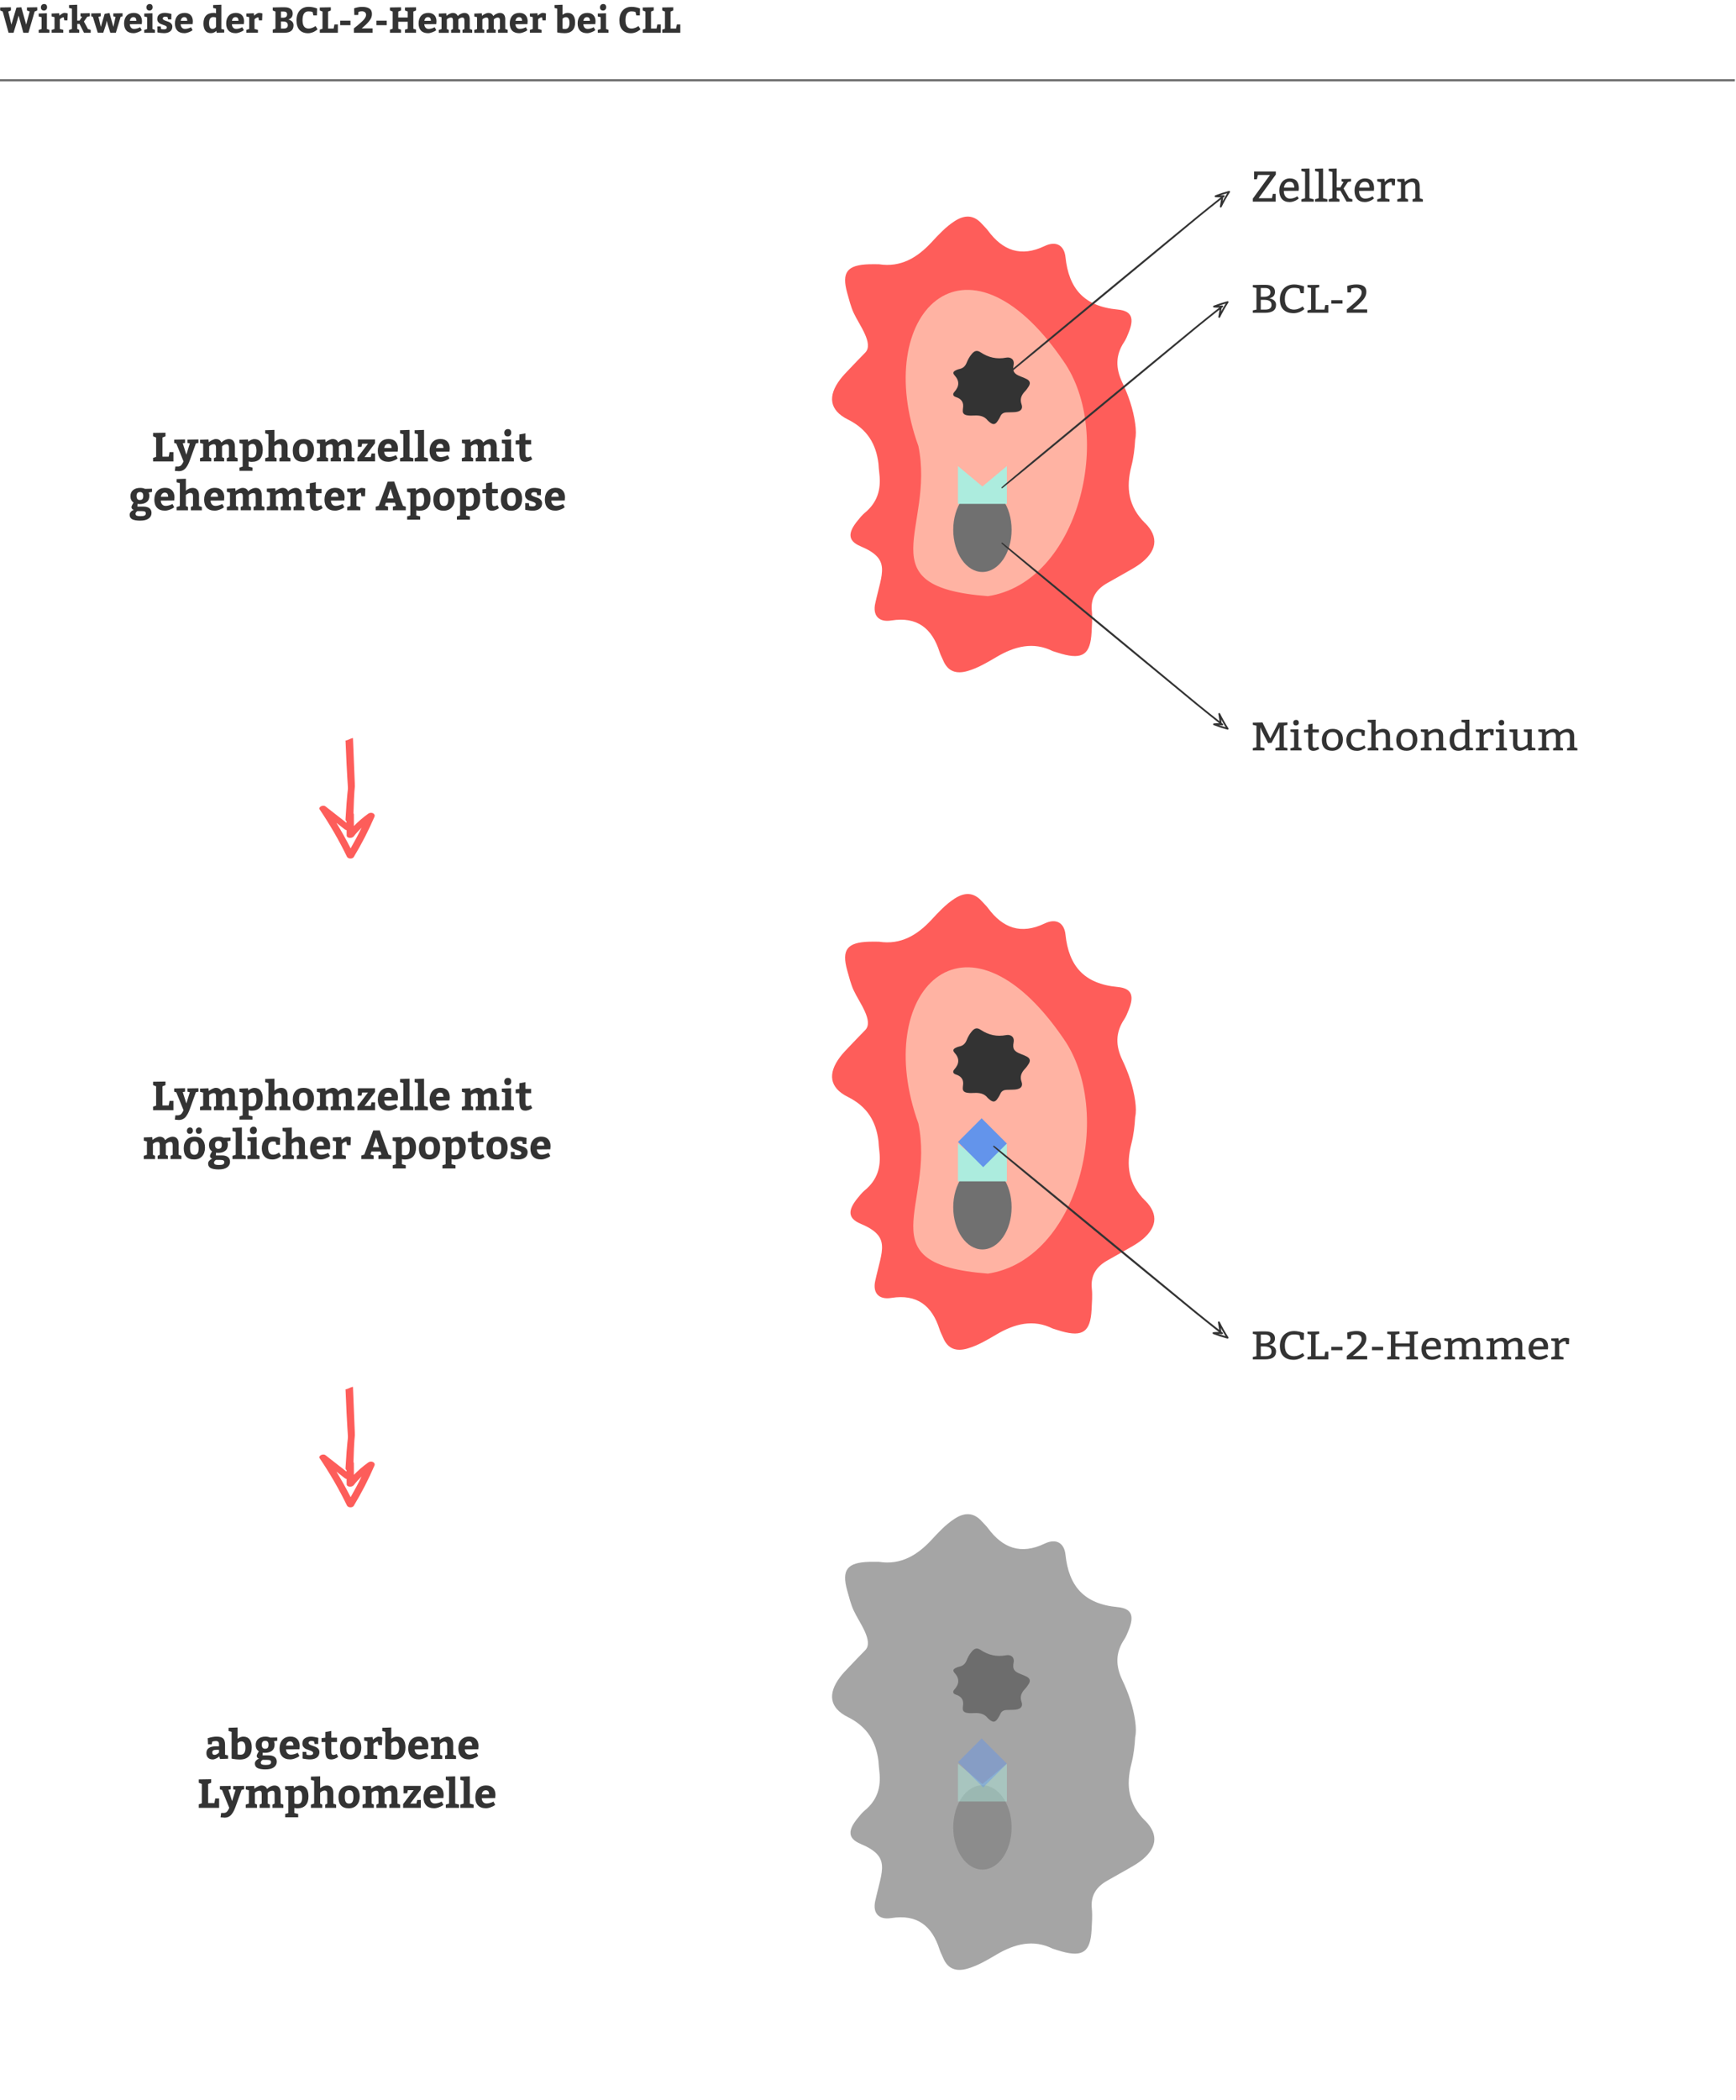 <?xml version="1.0" encoding="UTF-8"?>
<svg xmlns="http://www.w3.org/2000/svg" width="768" height="928.81" viewBox="0 0 768 928.81">
  <defs>
    <style>
      .s, .t {
        fill: #6394eb;
      }

      .u {
        fill: #a5a5a5;
      }

      .v, .w {
        fill: #acecde;
      }

      .x, .y {
        fill: #707070;
      }

      .z {
        fill: #ffb3a3;
      }

      .aa, .ab {
        fill: #333;
      }

      .ac {
        fill: none;
        stroke: #707070;
        stroke-miterlimit: 10;
      }

      .t, .y, .w {
        opacity: .46;
      }

      .ad {
        fill: #fe5d5a;
      }

      .ab {
        opacity: .49;
      }

      .ae {
        fill: #fd5d5a;
      }
    </style>
  </defs>
  <g id="a" data-name="Inhalt">
    <g>
      <path class="aa" d="m3.79,14.5L1.2,5.09l-1.12-.46v-1.33l4.75-.08v1.41l-1.17.48,1.38,5.79,2.24-7.55,2.16-.13,2.14,7.66,1.54-5.78-1.2-.48v-1.33l4.56-.08v1.41l-1.15.48-2.74,9.39h-2.27l-2.1-7.6c-.26,1.04-.67,2.52-1.26,4.42s-.9,2.96-.97,3.18h-2.21Z"></path>
      <path class="aa" d="m17.12,5.99l3.63-.13v6.96l1.12.4v1.28h-4.75v-1.28l1.28-.4v-5.23l-1.28-.32v-1.28Zm.98-2.77c0-.44.14-.79.41-1.05.27-.26.59-.39.97-.39.9,0,1.34.48,1.34,1.44,0,.45-.14.8-.41,1.06-.27.26-.58.39-.94.39-.44,0-.78-.12-1.02-.38-.24-.25-.36-.61-.36-1.08Z"></path>
      <path class="aa" d="m22.85,5.99l3.31-.13.14,1.1c.09-.1.2-.21.35-.35.15-.14.42-.32.81-.56.39-.23.74-.35,1.06-.35.26,0,.5.02.74.07.24.05.42.1.54.15l.16.06-.13,3.04h-1.39l-.24-1.36c-.28,0-.56.07-.85.22-.29.15-.51.3-.66.45l-.22.22v4.26l1.52.4v1.28h-5.15v-1.28l1.28-.4v-5.23l-1.28-.32v-1.28Z"></path>
      <path class="aa" d="m30.53,2.23l3.63-.13v7.01h1.04l1.1-1.7-.7-.22v-1.28l4.13-.08v1.36l-1.12.21-1.49,2.13,1.79,3.31,1.22.38v1.28h-2.96l-1.98-3.92h-1.02v2.24l.88.4v1.28h-4.51v-1.28l1.28-.4V3.83l-1.28-.32v-1.28Z"></path>
      <path class="aa" d="m48.43,5.78l1.74,6.13.94-4.45-.98-.24v-1.28l4.1-.08v1.36l-.85.19-2.13,7.09h-2.45l-1.26-4.08-.29-1.25-.4,1.74-1.17,3.58h-2.43l-2.18-7.06-.7-.22v-1.28l4.19-.08v1.36l-1.01.19,1.06,4.5,1.7-5.78,2.11-.35Z"></path>
      <path class="aa" d="m62.72,10.66l-5.31.05c.04.66.24,1.17.58,1.54s.79.54,1.34.54c.39,0,.82-.06,1.26-.18.45-.12.79-.25,1.04-.38l.38-.19.69,1.28c-.12.1-.28.22-.5.37-.21.15-.64.35-1.28.6-.64.25-1.26.38-1.87.38-1.35,0-2.39-.38-3.1-1.13-.71-.75-1.06-1.82-1.06-3.19s.38-2.55,1.14-3.38c.76-.84,1.8-1.26,3.14-1.26,1.17,0,2.07.34,2.7,1.01.63.67.94,1.59.94,2.75l-.1,1.2Zm-3.71-3.09c-.44,0-.79.15-1.06.45-.27.3-.44.7-.5,1.2h2.88c0-1.1-.44-1.65-1.31-1.65Z"></path>
      <path class="aa" d="m63.81,5.99l3.63-.13v6.96l1.12.4v1.28h-4.75v-1.28l1.28-.4v-5.23l-1.28-.32v-1.28Zm.98-2.77c0-.44.14-.79.41-1.05.27-.26.59-.39.97-.39.9,0,1.34.48,1.34,1.44,0,.45-.14.8-.41,1.06-.27.26-.58.39-.94.39-.44,0-.78-.12-1.02-.38-.24-.25-.36-.61-.36-1.08Z"></path>
      <path class="aa" d="m71.1,11.7l.13,1.12c.35.11.79.16,1.31.16.84,0,1.26-.29,1.26-.86,0-.25-.14-.46-.43-.63s-.64-.33-1.06-.46c-.42-.13-.83-.28-1.25-.46s-.77-.45-1.06-.81c-.29-.36-.43-.8-.43-1.33,0-.94.31-1.63.94-2.07.63-.44,1.41-.66,2.35-.66.43,0,.89.04,1.38.12s.89.16,1.18.23l.42.13c-.02.53-.04,1.33-.06,2.4h-1.41l-.24-1.04c-.28-.11-.63-.16-1.06-.16-.33,0-.59.07-.78.22-.19.14-.29.34-.29.6s.15.45.44.62c.29.17.64.32,1.06.45.41.13.82.28,1.24.44s.77.42,1.06.78c.29.35.44.78.44,1.29,0,.91-.33,1.61-1,2.12-.67.51-1.56.76-2.68.76-.45,0-.92-.03-1.41-.09-.49-.06-.87-.12-1.14-.17l-.4-.1v-2.61h1.47Z"></path>
      <path class="aa" d="m85.22,10.66l-5.31.05c.04.66.24,1.17.58,1.54s.79.54,1.34.54c.39,0,.82-.06,1.26-.18.45-.12.79-.25,1.04-.38l.38-.19.69,1.28c-.12.1-.28.22-.5.37-.21.15-.64.35-1.28.6-.64.25-1.26.38-1.87.38-1.35,0-2.39-.38-3.1-1.13-.71-.75-1.06-1.82-1.06-3.19s.38-2.55,1.14-3.38c.76-.84,1.8-1.26,3.14-1.26,1.17,0,2.07.34,2.7,1.01.63.67.94,1.59.94,2.75l-.1,1.2Zm-3.71-3.09c-.44,0-.79.15-1.06.45-.27.3-.44.7-.5,1.2h2.88c0-1.1-.44-1.65-1.31-1.65Z"></path>
      <path class="aa" d="m99.21,14.39l-3.36.11-.14-.85c-.67.67-1.48,1.01-2.42,1.01-1.1,0-1.92-.37-2.46-1.12s-.82-1.8-.82-3.15c0-1.52.38-2.68,1.14-3.48.76-.81,1.89-1.21,3.38-1.21.35,0,.7.05,1.04.16v-2.03l-1.28-.32v-1.28l3.63-.13v10.69l1.28.32v1.28Zm-3.63-2.51v-4.1c-.27-.16-.68-.24-1.25-.24-1.23,0-1.84.91-1.84,2.72,0,1.69.51,2.53,1.54,2.53.3,0,.58-.08.84-.23.26-.16.45-.31.55-.46l.16-.22Z"></path>
      <path class="aa" d="m107.89,10.66l-5.31.05c.04.66.24,1.17.58,1.54s.79.54,1.34.54c.39,0,.82-.06,1.26-.18.45-.12.79-.25,1.04-.38l.38-.19.69,1.28c-.12.1-.28.22-.5.37-.21.15-.64.35-1.28.6-.64.25-1.26.38-1.87.38-1.35,0-2.39-.38-3.1-1.13-.71-.75-1.06-1.82-1.06-3.19s.38-2.55,1.14-3.38c.76-.84,1.8-1.26,3.14-1.26,1.17,0,2.07.34,2.7,1.01.63.67.94,1.59.94,2.75l-.1,1.2Zm-3.71-3.09c-.44,0-.79.15-1.06.45-.27.3-.44.7-.5,1.2h2.88c0-1.1-.44-1.65-1.31-1.65Z"></path>
      <path class="aa" d="m108.97,5.99l3.31-.13.14,1.1c.09-.1.2-.21.35-.35.15-.14.42-.32.81-.56.39-.23.74-.35,1.06-.35.26,0,.5.02.74.07.24.05.42.1.54.15l.16.06-.13,3.04h-1.39l-.24-1.36c-.28,0-.56.07-.85.22-.29.15-.51.3-.66.45l-.22.22v4.26l1.52.4v1.28h-5.15v-1.28l1.28-.4v-5.23l-1.28-.32v-1.28Z"></path>
      <path class="aa" d="m124.29,3.22h1.68c1.08,0,1.93.23,2.57.7s.95,1.15.95,2.07c0,1.35-.64,2.23-1.92,2.64,1.53.44,2.29,1.29,2.29,2.56,0,2.21-1.39,3.31-4.16,3.31h-5.04v-1.39c.27-.1.67-.23,1.2-.4v-7.6l-1.2-.48v-1.33l3.63-.08Zm0,1.89v2.72h.93c1.19,0,1.79-.5,1.79-1.49,0-.41-.13-.71-.38-.92-.25-.21-.58-.31-.98-.31h-1.36Zm.93,4.4h-.93v3.12h1.33c.55,0,.98-.13,1.27-.38.29-.26.44-.61.44-1.06,0-.58-.17-1-.51-1.27-.34-.27-.88-.41-1.6-.41Z"></path>
      <path class="aa" d="m138.27,5.29c-.5-.17-1.1-.26-1.79-.26-1.76,0-2.64,1.31-2.64,3.92,0,2.45.91,3.68,2.72,3.68.47,0,.96-.09,1.46-.28.51-.19.9-.38,1.18-.57l.4-.27.88,1.44s-.11.1-.19.18c-.08.08-.27.22-.55.42-.28.2-.58.38-.89.53-.31.15-.7.29-1.16.42s-.93.19-1.4.19c-1.63,0-2.89-.48-3.78-1.45s-1.34-2.37-1.34-4.22.49-3.33,1.46-4.4c.97-1.07,2.28-1.6,3.94-1.6.58,0,1.17.06,1.79.18.62.12,1.09.25,1.42.38l.51.19-.08,3.04h-1.57l-.37-1.54Z"></path>
      <path class="aa" d="m145.15,5.11v7.52h2.45l.35-1.81h1.52v3.68h-8v-1.39l1.2-.4v-7.6l-1.2-.48v-1.33l4.88-.08v1.41l-1.2.48Z"></path>
      <path class="aa" d="m150.51,11.14v-2h4.53v2h-4.53Z"></path>
      <path class="aa" d="m164.83,12.55v1.95h-8.27v-1.95c.83-.67,1.47-1.19,1.9-1.55s.92-.79,1.45-1.27c.53-.49.91-.88,1.16-1.18.25-.3.45-.63.62-.98.17-.35.26-.67.26-.98,0-.49-.17-.88-.51-1.17-.34-.29-.79-.43-1.36-.43-.26,0-.51.02-.75.07-.25.05-.43.09-.56.14l-.18.08-.16,1.36h-1.68l-.08-2.96c1.21-.43,2.38-.64,3.52-.64,1.39,0,2.46.24,3.22.73.76.49,1.14,1.29,1.14,2.42,0,.54-.09,1.07-.28,1.57-.19.5-.5,1.02-.94,1.56-.44.54-.9,1.04-1.38,1.5-.49.46-1.13,1.04-1.93,1.74h4.8Z"></path>
      <path class="aa" d="m166.54,11.14v-2h4.53v2h-4.53Z"></path>
      <path class="aa" d="m177.42,13.11v1.39h-4.91v-1.39l1.2-.4v-7.6l-1.2-.48v-1.33l4.91-.08v1.41l-1.23.48v2.64h4.19v-2.64l-1.23-.48v-1.33l4.91-.08v1.41l-1.2.48v7.6l1.2.4v1.39h-4.91v-1.39l1.23-.4v-3.09h-4.19v3.09l1.23.4Z"></path>
      <path class="aa" d="m193.01,10.66l-5.31.05c.04.66.24,1.17.58,1.54s.79.54,1.34.54c.39,0,.82-.06,1.26-.18.45-.12.79-.25,1.04-.38l.38-.19.69,1.28c-.12.1-.28.22-.5.37-.21.15-.64.35-1.28.6-.64.25-1.26.38-1.87.38-1.35,0-2.39-.38-3.1-1.13-.71-.75-1.06-1.82-1.06-3.19s.38-2.55,1.14-3.38c.76-.84,1.8-1.26,3.14-1.26,1.17,0,2.07.34,2.7,1.01.63.67.94,1.59.94,2.75l-.1,1.2Zm-3.71-3.09c-.44,0-.79.15-1.06.45-.27.3-.44.7-.5,1.2h2.88c0-1.1-.44-1.65-1.31-1.65Z"></path>
      <path class="aa" d="m207.81,8.58v4.24l1.09.4v1.28h-4.29v-1.28l.85-.4v-3.76c0-.45-.07-.78-.22-.99-.14-.21-.38-.32-.71-.32-.31,0-.61.07-.9.21s-.51.28-.65.42l-.22.21v4.24l.83.4v1.28h-4.03v-1.28l.83-.4v-3.76c0-.46-.07-.79-.21-1-.14-.21-.37-.31-.7-.31-.31,0-.61.07-.91.21-.3.14-.52.28-.67.42l-.21.21v4.24l.85.4v1.28h-4.43v-1.28l1.23-.4v-5.25l-1.22-.3v-1.28l3.3-.13.11,1.14c.11-.1.25-.22.43-.36.18-.14.52-.34,1.01-.58.49-.24.94-.36,1.36-.36,1.06,0,1.78.46,2.18,1.38.16-.16.35-.33.56-.5.21-.17.55-.36,1.01-.57.46-.21.9-.31,1.33-.31.8,0,1.4.25,1.81.75s.61,1.21.61,2.13Z"></path>
      <path class="aa" d="m223.52,8.58v4.24l1.09.4v1.28h-4.29v-1.28l.85-.4v-3.76c0-.45-.07-.78-.22-.99-.14-.21-.38-.32-.71-.32-.31,0-.61.07-.9.21s-.51.28-.65.42l-.22.21v4.24l.83.4v1.28h-4.03v-1.28l.83-.4v-3.76c0-.46-.07-.79-.21-1-.14-.21-.37-.31-.7-.31-.31,0-.61.07-.91.21-.3.14-.52.28-.67.42l-.21.21v4.24l.85.4v1.28h-4.43v-1.28l1.23-.4v-5.25l-1.22-.3v-1.28l3.3-.13.11,1.14c.11-.1.25-.22.43-.36.18-.14.52-.34,1.01-.58.49-.24.94-.36,1.36-.36,1.06,0,1.78.46,2.18,1.38.16-.16.35-.33.56-.5.21-.17.55-.36,1.01-.57.46-.21.9-.31,1.33-.31.8,0,1.4.25,1.81.75s.61,1.21.61,2.13Z"></path>
      <path class="aa" d="m233.34,10.66l-5.31.05c.04.66.24,1.17.58,1.54s.79.54,1.34.54c.39,0,.82-.06,1.26-.18.45-.12.79-.25,1.04-.38l.38-.19.69,1.28c-.12.1-.28.22-.5.37-.21.15-.64.35-1.28.6-.64.25-1.26.38-1.87.38-1.35,0-2.39-.38-3.1-1.13-.71-.75-1.06-1.82-1.06-3.19s.38-2.55,1.14-3.38c.76-.84,1.8-1.26,3.14-1.26,1.17,0,2.07.34,2.7,1.01.63.67.94,1.59.94,2.75l-.1,1.2Zm-3.71-3.09c-.44,0-.79.15-1.06.45-.27.3-.44.7-.5,1.2h2.88c0-1.1-.44-1.65-1.31-1.65Z"></path>
      <path class="aa" d="m234.43,5.99l3.31-.13.14,1.1c.09-.1.2-.21.35-.35.15-.14.42-.32.81-.56.39-.23.74-.35,1.06-.35.26,0,.5.02.74.07.24.05.42.1.54.15l.16.06-.13,3.04h-1.39l-.24-1.36c-.28,0-.56.07-.85.22-.29.15-.51.3-.66.45l-.22.22v4.26l1.52.4v1.28h-5.15v-1.28l1.28-.4v-5.23l-1.28-.32v-1.28Z"></path>
      <path class="aa" d="m245.31,2.23l3.55-.13v4.45c.74-.57,1.5-.85,2.29-.85,1.07,0,1.88.37,2.44,1.1.56.74.84,1.78.84,3.13,0,1.53-.39,2.7-1.18,3.52-.79.82-1.94,1.23-3.46,1.23-.52,0-1.06-.03-1.6-.09s-.96-.11-1.25-.17l-.43-.1V3.83l-1.2-.32v-1.28Zm3.55,6.08v4.38c.25.09.64.13,1.18.13,1.27,0,1.9-.91,1.9-2.72,0-1.67-.52-2.51-1.57-2.51-.29,0-.56.06-.81.18-.25.12-.43.24-.55.37l-.16.18Z"></path>
      <path class="aa" d="m263.37,10.66l-5.31.05c.04.66.24,1.17.58,1.54s.79.54,1.34.54c.39,0,.82-.06,1.26-.18.45-.12.79-.25,1.04-.38l.38-.19.69,1.28c-.12.1-.28.22-.5.37-.21.15-.64.35-1.28.6-.64.25-1.26.38-1.87.38-1.35,0-2.39-.38-3.1-1.13-.71-.75-1.06-1.82-1.06-3.19s.38-2.55,1.14-3.38c.76-.84,1.8-1.26,3.14-1.26,1.17,0,2.07.34,2.7,1.01.63.67.94,1.59.94,2.75l-.1,1.2Zm-3.71-3.09c-.44,0-.79.15-1.06.45-.27.3-.44.7-.5,1.2h2.88c0-1.1-.44-1.65-1.31-1.65Z"></path>
      <path class="aa" d="m264.46,5.99l3.63-.13v6.96l1.12.4v1.28h-4.75v-1.28l1.28-.4v-5.23l-1.28-.32v-1.28Zm.98-2.77c0-.44.14-.79.41-1.05.27-.26.59-.39.97-.39.9,0,1.34.48,1.34,1.44,0,.45-.14.8-.41,1.06-.27.26-.58.39-.94.39-.44,0-.78-.12-1.02-.38-.24-.25-.36-.61-.36-1.08Z"></path>
      <path class="aa" d="m281.13,5.29c-.5-.17-1.1-.26-1.79-.26-1.76,0-2.64,1.31-2.64,3.92,0,2.45.91,3.68,2.72,3.68.47,0,.96-.09,1.46-.28.51-.19.9-.38,1.18-.57l.4-.27.88,1.44s-.11.1-.19.18c-.08.08-.27.22-.55.42-.28.2-.58.38-.89.53-.31.15-.7.29-1.16.42s-.93.19-1.4.19c-1.63,0-2.89-.48-3.78-1.45s-1.34-2.37-1.34-4.22.49-3.33,1.46-4.4c.97-1.07,2.28-1.6,3.94-1.6.58,0,1.17.06,1.79.18.62.12,1.09.25,1.42.38l.51.19-.08,3.04h-1.57l-.37-1.54Z"></path>
      <path class="aa" d="m288.01,5.11v7.52h2.45l.35-1.81h1.52v3.68h-8v-1.39l1.2-.4v-7.6l-1.2-.48v-1.33l4.88-.08v1.41l-1.2.48Z"></path>
      <path class="aa" d="m296.65,5.11v7.52h2.45l.35-1.81h1.52v3.68h-8v-1.39l1.2-.4v-7.6l-1.2-.48v-1.33l4.88-.08v1.41l-1.2.48Z"></path>
    </g>
    <line class="ac" y1="35.5" x2="767.5" y2="35.5"></line>
    <g>
      <path class="aa" d="m71.86,193.49v8.46h2.75l.4-2.03h1.71v4.14h-9v-1.57l1.35-.45v-8.55l-1.35-.54v-1.49l5.49-.09v1.58l-1.35.54Z"></path>
      <path class="aa" d="m81.2,204.07l-3.2-7.92-.95-.29v-1.44l4.81-.09v1.53l-1.01.18,1.6,5.04,1.53-4.99-1.04-.23v-1.44l4.84-.09v1.53l-1.12.23-2.65,7.38c-.26.71-.51,1.3-.75,1.79-.23.49-.54.99-.93,1.51-.38.52-.85.92-1.39,1.19-.54.27-1.15.41-1.84.41l-1.75-.14.25-1.93h1.17c.34,0,.65-.08.93-.22.28-.15.52-.37.72-.65s.34-.51.44-.69c.1-.18.2-.4.32-.67Z"></path>
      <path class="aa" d="m103.92,197.39v4.77l1.22.45v1.44h-4.82v-1.44l.95-.45v-4.23c0-.5-.08-.88-.24-1.12-.16-.24-.43-.36-.8-.36-.35,0-.69.08-1.02.23-.33.16-.57.31-.73.47l-.25.23v4.77l.94.45v1.44h-4.54v-1.44l.94-.45v-4.23c0-.52-.08-.89-.23-1.12-.16-.23-.42-.35-.79-.35-.35,0-.69.08-1.03.23-.34.16-.59.31-.76.47l-.23.23v4.77l.95.45v1.44h-4.99v-1.44l1.39-.45v-5.9l-1.37-.34v-1.44l3.71-.14.13,1.28c.12-.11.28-.24.49-.4s.58-.38,1.13-.65c.55-.27,1.06-.41,1.53-.41,1.19,0,2,.52,2.45,1.55.18-.18.39-.37.63-.56.24-.19.62-.41,1.13-.64.52-.23,1.01-.35,1.49-.35.9,0,1.58.28,2.03.85.46.56.68,1.36.68,2.39Z"></path>
      <path class="aa" d="m107.34,196.28l-1.44-.36v-1.44l3.78-.14.16,1.01c.1-.08.23-.19.39-.32.16-.13.47-.31.94-.53.46-.22.91-.33,1.34-.33,1.22,0,2.15.42,2.79,1.27s.95,2.01.95,3.5c0,1.7-.41,3.01-1.23,3.93-.82.92-2.05,1.38-3.68,1.38-.42,0-.87-.06-1.35-.18v2.29l1.71.41v1.44h-5.76v-1.44l1.4-.41v-10.06Zm2.65.99v4.81c.3.18.77.27,1.4.27.74,0,1.28-.25,1.59-.76.32-.51.48-1.29.48-2.33,0-1.98-.6-2.97-1.8-2.97-.35,0-.66.08-.94.25-.28.17-.47.34-.58.5l-.16.23Z"></path>
      <path class="aa" d="m117.33,190.25l4.09-.14v5.27c.98-.82,1.99-1.22,3.02-1.22.9,0,1.59.29,2.07.86s.72,1.37.72,2.38v4.77l1.26.45v1.44h-4.86v-1.44l.94-.43v-4.37c0-.96-.4-1.44-1.19-1.44-.3,0-.61.08-.94.24-.32.16-.58.32-.76.48l-.27.23v4.84l.95.45v1.44h-5.04v-1.44l1.44-.45v-10.12l-1.44-.36v-1.44Z"></path>
      <path class="aa" d="m134.38,194.15c1.45,0,2.57.42,3.36,1.27s1.18,2.04,1.18,3.59-.44,2.88-1.31,3.82c-.87.94-2.04,1.4-3.5,1.4-3.06,0-4.59-1.65-4.59-4.95,0-1.61.44-2.87,1.31-3.77.88-.91,2.06-1.36,3.55-1.36Zm-.09,2.07c-.68,0-1.19.22-1.5.67-.32.44-.48,1.21-.48,2.3,0,1.03.15,1.79.45,2.26.3.47.78.71,1.44.71s1.15-.23,1.46-.7c.31-.47.47-1.25.47-2.36,0-.97-.15-1.69-.44-2.17-.29-.47-.76-.71-1.39-.71Z"></path>
      <path class="aa" d="m155.6,197.39v4.77l1.22.45v1.44h-4.82v-1.44l.95-.45v-4.23c0-.5-.08-.88-.24-1.12-.16-.24-.43-.36-.8-.36-.35,0-.69.08-1.02.23-.33.16-.57.31-.73.47l-.25.23v4.77l.94.45v1.44h-4.54v-1.44l.94-.45v-4.23c0-.52-.08-.89-.23-1.12-.16-.23-.42-.35-.79-.35-.35,0-.69.08-1.03.23-.34.16-.59.31-.76.47l-.23.23v4.77l.95.45v1.44h-4.99v-1.44l1.39-.45v-5.9l-1.37-.34v-1.44l3.71-.14.13,1.28c.12-.11.28-.24.49-.4s.58-.38,1.13-.65c.55-.27,1.06-.41,1.53-.41,1.19,0,2,.52,2.45,1.55.18-.18.39-.37.63-.56.24-.19.62-.41,1.13-.64.52-.23,1.01-.35,1.49-.35.9,0,1.58.28,2.03.85.46.56.68,1.36.68,2.39Z"></path>
      <path class="aa" d="m158.33,194.33h7.56v1.67l-4.63,6.16h2.75l.34-1.62h1.58v3.51h-7.83v-1.66l4.7-6.17h-2.59l-.31,1.4h-1.58v-3.29Z"></path>
      <path class="aa" d="m175.95,199.73l-5.98.05c.05.74.27,1.32.66,1.73.39.41.89.61,1.5.61.44,0,.92-.07,1.42-.21s.89-.28,1.17-.42l.43-.22.77,1.44c-.13.11-.32.25-.56.41-.24.17-.72.39-1.44.67-.72.28-1.42.42-2.11.42-1.52,0-2.68-.42-3.48-1.27s-1.2-2.04-1.2-3.59.43-2.87,1.28-3.81c.85-.94,2.03-1.41,3.53-1.41,1.32,0,2.33.38,3.04,1.13.71.76,1.06,1.79,1.06,3.1l-.11,1.35Zm-4.18-3.47c-.49,0-.89.17-1.2.5-.31.34-.49.79-.57,1.35h3.24c0-1.24-.49-1.85-1.48-1.85Z"></path>
      <path class="aa" d="m177,190.25l4.16-.14v12.06l1.71.45v1.44h-5.87v-1.44l1.44-.45v-10.12l-1.44-.36v-1.44Z"></path>
      <path class="aa" d="m183.44,190.25l4.16-.14v12.06l1.71.45v1.44h-5.87v-1.44l1.44-.45v-10.12l-1.44-.36v-1.44Z"></path>
      <path class="aa" d="m198.87,199.73l-5.98.05c.05.74.27,1.32.66,1.73.39.41.89.61,1.5.61.44,0,.92-.07,1.42-.21s.89-.28,1.17-.42l.43-.22.77,1.44c-.13.11-.32.25-.56.41-.24.17-.72.39-1.44.67-.72.28-1.42.42-2.11.42-1.52,0-2.68-.42-3.48-1.27s-1.2-2.04-1.2-3.59.43-2.87,1.28-3.81c.85-.94,2.03-1.41,3.53-1.41,1.32,0,2.33.38,3.04,1.13.71.76,1.06,1.79,1.06,3.1l-.11,1.35Zm-4.18-3.47c-.49,0-.89.17-1.2.5-.31.34-.49.79-.57,1.35h3.24c0-1.24-.49-1.85-1.48-1.85Z"></path>
      <path class="aa" d="m219.75,197.39v4.77l1.22.45v1.44h-4.82v-1.44l.95-.45v-4.23c0-.5-.08-.88-.24-1.12-.16-.24-.43-.36-.8-.36-.35,0-.69.08-1.02.23-.33.16-.57.31-.73.47l-.25.23v4.77l.94.45v1.44h-4.54v-1.44l.94-.45v-4.23c0-.52-.08-.89-.23-1.12-.16-.23-.42-.35-.79-.35-.35,0-.69.08-1.03.23-.34.16-.59.31-.76.47l-.23.23v4.77l.95.45v1.44h-4.99v-1.44l1.39-.45v-5.9l-1.37-.34v-1.44l3.71-.14.13,1.28c.12-.11.28-.24.49-.4s.58-.38,1.13-.65c.55-.27,1.06-.41,1.53-.41,1.19,0,2,.52,2.45,1.55.18-.18.39-.37.63-.56.24-.19.62-.41,1.13-.64.52-.23,1.01-.35,1.49-.35.9,0,1.58.28,2.03.85.46.56.68,1.36.68,2.39Z"></path>
      <path class="aa" d="m222,194.48l4.09-.14v7.83l1.26.45v1.44h-5.35v-1.44l1.44-.45v-5.89l-1.44-.36v-1.44Zm1.1-3.11c0-.49.15-.88.46-1.18.31-.29.67-.44,1.09-.44,1.01,0,1.51.54,1.51,1.62,0,.5-.15.9-.46,1.2s-.66.44-1.05.44c-.49,0-.87-.14-1.14-.42-.27-.28-.41-.69-.41-1.22Z"></path>
      <path class="aa" d="m232.4,204.23c-1,0-1.68-.32-2.05-.96-.37-.64-.56-1.76-.56-3.36v-3.37h-1.67v-1.71l1.67-.23v-2.48l2.65-.49v2.97h2.52v1.94h-2.52v4.07c0,.6.07,1.02.2,1.26.13.24.38.36.76.36.43,0,.91-.14,1.42-.41l.65,1.3c-1.06.74-2.08,1.12-3.06,1.12Z"></path>
      <path class="aa" d="m57.35,227.63c0-.46.16-.86.47-1.22.31-.36.62-.61.94-.74l.49-.2c-.08-.01-.19-.04-.31-.07s-.28-.16-.48-.36c-.2-.2-.3-.46-.3-.76,0-.37.31-1.05.94-2.03-.92-.61-1.39-1.55-1.39-2.81,0-1.19.4-2.1,1.2-2.74.8-.64,1.84-.95,3.12-.95.8,0,1.51.14,2.12.43l3.1-.07v1.44l-1.48.25s.03.09.09.24c.06.15.11.33.15.53s.06.42.06.65c0,1.25-.39,2.17-1.17,2.78-.78.61-1.83.91-3.15.91-.14,0-.29,0-.42-.02-.14-.01-.25-.03-.34-.04-.09-.02-.14-.03-.15-.03l-.07,1.21h2.66c1.15,0,2.04.24,2.66.72.62.48.94,1.17.94,2.07,0,1.03-.42,1.86-1.27,2.48-.85.62-2.1.94-3.77.94-1.51,0-2.66-.2-3.46-.59-.79-.4-1.19-1.07-1.19-2.02Zm5.36-1.62h-1.89c-.06.02-.14.07-.23.13-.1.06-.22.19-.39.4s-.24.42-.24.65c0,.43.18.72.53.86.35.14.93.22,1.72.22s1.4-.1,1.76-.29c.36-.19.54-.5.54-.94,0-.38-.14-.65-.42-.8s-.74-.22-1.38-.22Zm-.77-8.41c-1.02,0-1.53.57-1.53,1.71,0,1.2.48,1.8,1.44,1.8.55,0,.95-.14,1.18-.43.23-.29.35-.74.35-1.37,0-1.14-.48-1.71-1.44-1.71Z"></path>
      <path class="aa" d="m77.1,221.33l-5.98.05c.05.74.27,1.32.66,1.73.39.41.89.61,1.5.61.44,0,.92-.07,1.42-.21s.89-.28,1.17-.42l.43-.22.77,1.44c-.13.11-.32.25-.56.41-.24.17-.72.39-1.44.67-.72.28-1.42.42-2.11.42-1.52,0-2.68-.42-3.48-1.27s-1.2-2.04-1.2-3.59.43-2.87,1.28-3.81c.85-.94,2.03-1.41,3.53-1.41,1.32,0,2.33.38,3.04,1.13.71.76,1.06,1.79,1.06,3.1l-.11,1.35Zm-4.18-3.47c-.49,0-.89.17-1.2.5-.31.34-.49.79-.57,1.35h3.24c0-1.24-.49-1.85-1.48-1.85Z"></path>
      <path class="aa" d="m78.14,211.85l4.09-.14v5.27c.98-.82,1.99-1.22,3.02-1.22.9,0,1.59.29,2.07.86s.72,1.37.72,2.38v4.77l1.26.45v1.44h-4.86v-1.44l.94-.43v-4.37c0-.96-.4-1.44-1.19-1.44-.3,0-.61.08-.94.24-.32.16-.58.32-.76.48l-.27.23v4.84l.95.45v1.44h-5.04v-1.44l1.44-.45v-10.12l-1.44-.36v-1.44Z"></path>
      <path class="aa" d="m99.13,221.33l-5.98.05c.05.74.27,1.32.66,1.73.39.41.89.61,1.5.61.44,0,.92-.07,1.42-.21s.89-.28,1.17-.42l.43-.22.77,1.44c-.13.11-.32.25-.56.41-.24.17-.72.39-1.44.67-.72.28-1.42.42-2.11.42-1.52,0-2.68-.42-3.48-1.27s-1.2-2.04-1.2-3.59.43-2.87,1.28-3.81c.85-.94,2.03-1.41,3.53-1.41,1.32,0,2.33.38,3.04,1.13.71.76,1.06,1.79,1.06,3.1l-.11,1.35Zm-4.18-3.47c-.49,0-.89.17-1.2.5-.31.34-.49.79-.57,1.35h3.24c0-1.24-.49-1.85-1.48-1.85Z"></path>
      <path class="aa" d="m115.78,218.99v4.77l1.22.45v1.44h-4.82v-1.44l.95-.45v-4.23c0-.5-.08-.88-.24-1.12-.16-.24-.43-.36-.8-.36-.35,0-.69.08-1.02.23-.33.16-.57.31-.73.47l-.25.23v4.77l.94.45v1.44h-4.54v-1.44l.94-.45v-4.23c0-.52-.08-.89-.23-1.12-.16-.23-.42-.35-.79-.35-.35,0-.69.08-1.03.23-.34.16-.59.31-.76.47l-.23.23v4.77l.95.45v1.44h-4.99v-1.44l1.39-.45v-5.9l-1.37-.34v-1.44l3.71-.14.13,1.28c.12-.11.28-.24.49-.4s.58-.38,1.13-.65c.55-.27,1.06-.41,1.53-.41,1.19,0,2,.52,2.45,1.55.18-.18.39-.37.63-.56.24-.19.62-.41,1.13-.64.52-.23,1.01-.35,1.49-.35.9,0,1.58.28,2.03.85.46.56.68,1.36.68,2.39Z"></path>
      <path class="aa" d="m133.46,218.99v4.77l1.22.45v1.44h-4.82v-1.44l.95-.45v-4.23c0-.5-.08-.88-.24-1.12-.16-.24-.43-.36-.8-.36-.35,0-.69.08-1.02.23-.33.16-.57.31-.73.47l-.25.23v4.77l.94.45v1.44h-4.54v-1.44l.94-.45v-4.23c0-.52-.08-.89-.23-1.12-.16-.23-.42-.35-.79-.35-.35,0-.69.08-1.03.23-.34.16-.59.31-.76.47l-.23.23v4.77l.95.45v1.44h-4.99v-1.44l1.39-.45v-5.9l-1.37-.34v-1.44l3.71-.14.13,1.28c.12-.11.28-.24.49-.4s.58-.38,1.13-.65c.55-.27,1.06-.41,1.53-.41,1.19,0,2,.52,2.45,1.55.18-.18.39-.37.63-.56.24-.19.62-.41,1.13-.64.52-.23,1.01-.35,1.49-.35.9,0,1.58.28,2.03.85.46.56.68,1.36.68,2.39Z"></path>
      <path class="aa" d="m139.67,225.83c-1,0-1.68-.32-2.05-.96-.37-.64-.56-1.76-.56-3.36v-3.37h-1.67v-1.71l1.67-.23v-2.48l2.65-.49v2.97h2.52v1.94h-2.52v4.07c0,.6.07,1.02.2,1.26.13.24.38.36.76.36.43,0,.91-.14,1.42-.41l.65,1.3c-1.06.74-2.08,1.12-3.06,1.12Z"></path>
      <path class="aa" d="m152.37,221.33l-5.98.05c.05.74.27,1.32.66,1.73.39.41.89.61,1.5.61.44,0,.92-.07,1.42-.21s.89-.28,1.17-.42l.43-.22.77,1.44c-.13.11-.32.25-.56.41-.24.17-.72.39-1.44.67-.72.28-1.42.42-2.11.42-1.52,0-2.68-.42-3.48-1.27s-1.2-2.04-1.2-3.59.43-2.87,1.28-3.81c.85-.94,2.03-1.41,3.53-1.41,1.32,0,2.33.38,3.04,1.13.71.76,1.06,1.79,1.06,3.1l-.11,1.35Zm-4.18-3.47c-.49,0-.89.17-1.2.5-.31.34-.49.79-.57,1.35h3.24c0-1.24-.49-1.85-1.48-1.85Z"></path>
      <path class="aa" d="m153.6,216.08l3.73-.14.16,1.24c.1-.11.23-.24.4-.4s.47-.37.91-.63c.44-.26.84-.4,1.2-.4.29,0,.57.03.84.08.27.05.47.11.6.17l.18.07-.14,3.42h-1.57l-.27-1.53c-.31,0-.63.08-.95.25s-.57.34-.74.5l-.25.25v4.79l1.71.45v1.44h-5.8v-1.44l1.44-.45v-5.89l-1.44-.36v-1.44Z"></path>
      <path class="aa" d="m174.39,212.96l3.87,10.71,1.26.41v1.57h-5.72v-1.57l1.35-.41-.43-1.35h-4l-.45,1.33,1.4.43v1.57h-5.44v-1.57l1.31-.41,3.96-10.66,2.88-.05Zm-1.62,3.17l-1.42,4.27h2.77l-1.35-4.27Z"></path>
      <path class="aa" d="m181.53,217.88l-1.44-.36v-1.44l3.78-.14.16,1.01c.1-.08.23-.19.39-.32.16-.13.47-.31.94-.53.46-.22.91-.33,1.34-.33,1.22,0,2.15.42,2.79,1.27s.95,2.01.95,3.5c0,1.7-.41,3.01-1.23,3.93-.82.92-2.05,1.38-3.68,1.38-.42,0-.87-.06-1.35-.18v2.29l1.71.41v1.44h-5.76v-1.44l1.4-.41v-10.06Zm2.65.99v4.81c.3.18.77.27,1.4.27.74,0,1.28-.25,1.59-.76.32-.51.48-1.29.48-2.33,0-1.98-.6-2.97-1.8-2.97-.35,0-.66.08-.94.25-.28.17-.47.34-.58.5l-.16.23Z"></path>
      <path class="aa" d="m196.57,215.75c1.45,0,2.57.42,3.36,1.27s1.18,2.04,1.18,3.59-.44,2.88-1.31,3.82c-.87.94-2.04,1.4-3.5,1.4-3.06,0-4.59-1.65-4.59-4.95,0-1.61.44-2.87,1.31-3.77.88-.91,2.06-1.36,3.55-1.36Zm-.09,2.07c-.68,0-1.19.22-1.5.67-.32.44-.48,1.21-.48,2.3,0,1.03.15,1.79.45,2.26.3.47.78.71,1.44.71s1.15-.23,1.46-.7c.31-.47.47-1.25.47-2.36,0-.97-.15-1.69-.44-2.17-.29-.47-.76-.71-1.39-.71Z"></path>
      <path class="aa" d="m203.53,217.88l-1.44-.36v-1.44l3.78-.14.16,1.01c.1-.08.23-.19.39-.32.16-.13.47-.31.94-.53.46-.22.91-.33,1.34-.33,1.22,0,2.15.42,2.79,1.27s.95,2.01.95,3.5c0,1.7-.41,3.01-1.23,3.93-.82.92-2.05,1.38-3.68,1.38-.42,0-.87-.06-1.35-.18v2.29l1.71.41v1.44h-5.76v-1.44l1.4-.41v-10.06Zm2.65.99v4.81c.3.18.77.27,1.4.27.74,0,1.28-.25,1.59-.76.32-.51.48-1.29.48-2.33,0-1.98-.6-2.97-1.8-2.97-.35,0-.66.08-.94.25-.28.17-.47.34-.58.5l-.16.23Z"></path>
      <path class="aa" d="m217.66,225.83c-1,0-1.68-.32-2.05-.96-.37-.64-.56-1.76-.56-3.36v-3.37h-1.67v-1.71l1.67-.23v-2.48l2.65-.49v2.97h2.52v1.94h-2.52v4.07c0,.6.07,1.02.2,1.26.13.24.38.36.76.36.43,0,.91-.14,1.42-.41l.65,1.3c-1.06.74-2.08,1.12-3.06,1.12Z"></path>
      <path class="aa" d="m226.43,215.75c1.45,0,2.57.42,3.36,1.27s1.18,2.04,1.18,3.59-.44,2.88-1.31,3.82c-.87.94-2.04,1.4-3.5,1.4-3.06,0-4.59-1.65-4.59-4.95,0-1.61.44-2.87,1.31-3.77.88-.91,2.06-1.36,3.55-1.36Zm-.09,2.07c-.68,0-1.19.22-1.5.67-.32.44-.48,1.21-.48,2.3,0,1.03.15,1.79.45,2.26.3.47.78.71,1.44.71s1.15-.23,1.46-.7c.31-.47.47-1.25.47-2.36,0-.97-.15-1.69-.44-2.17-.29-.47-.76-.71-1.39-.71Z"></path>
      <path class="aa" d="m233.99,222.5l.14,1.26c.4.12.89.18,1.48.18.95,0,1.42-.32,1.42-.97,0-.28-.16-.51-.49-.71-.32-.2-.72-.37-1.19-.51-.47-.14-.94-.31-1.4-.51-.47-.2-.86-.5-1.19-.91-.32-.41-.49-.91-.49-1.49,0-1.06.35-1.83,1.06-2.33.71-.5,1.59-.75,2.65-.75.48,0,1,.04,1.56.14.56.09,1,.18,1.32.26l.47.14c-.02.6-.05,1.5-.07,2.7h-1.58l-.27-1.17c-.31-.12-.71-.18-1.19-.18-.37,0-.67.08-.88.24-.22.16-.32.39-.32.67s.17.51.5.7c.33.19.73.36,1.19.5.46.14.93.31,1.4.5.47.19.87.48,1.2.87.33.4.5.88.5,1.46,0,1.02-.38,1.81-1.12,2.38-.75.57-1.76.85-3.02.85-.5,0-1.03-.03-1.58-.1-.55-.07-.98-.13-1.28-.19l-.45-.11v-2.93h1.66Z"></path>
      <path class="aa" d="m249.86,221.33l-5.98.05c.05.74.27,1.32.66,1.73.39.41.89.61,1.5.61.44,0,.92-.07,1.42-.21s.89-.28,1.17-.42l.43-.22.77,1.44c-.13.11-.32.25-.56.41-.24.17-.72.39-1.44.67-.72.28-1.42.42-2.11.42-1.52,0-2.68-.42-3.48-1.27s-1.2-2.04-1.2-3.59.43-2.87,1.28-3.81c.85-.94,2.03-1.41,3.53-1.41,1.32,0,2.33.38,3.04,1.13.71.76,1.06,1.79,1.06,3.1l-.11,1.35Zm-4.18-3.47c-.49,0-.89.17-1.2.5-.31.34-.49.79-.57,1.35h3.24c0-1.24-.49-1.85-1.48-1.85Z"></path>
    </g>
    <g>
      <path class="aa" d="m554.81,75.85h9.61v1.33l-7.61,10.47h5.9l.38-1.9h1.24v3.42h-10.09v-1.33l7.61-10.47h-5.33l-.48,1.9h-1.24v-3.42Z"></path>
      <path class="aa" d="m574.51,84.38l-6.56.04c0,1.04.25,1.87.75,2.49.5.62,1.17.93,2.01.93.28,0,.56-.03.84-.08.28-.05.54-.11.79-.19.25-.08.47-.16.68-.26.2-.09.37-.19.51-.28l.38-.25.67.99c-.43.34-.83.61-1.19.81-.36.2-.79.37-1.27.53-.49.16-1.02.24-1.59.24-1.5,0-2.63-.45-3.41-1.36-.77-.91-1.16-2.15-1.16-3.72,0-.79.11-1.51.34-2.17.23-.66.55-1.23.96-1.7.41-.48.9-.85,1.47-1.11.57-.27,1.2-.4,1.88-.4,2.66,0,4,1.49,4,4.47l-.1,1.01Zm-6.49-1.39h4.57c0-.77-.17-1.4-.49-1.88-.33-.48-.86-.72-1.6-.72s-1.3.24-1.73.73c-.43.49-.68,1.11-.74,1.87Z"></path>
      <path class="aa" d="m579.3,74.52v13.13l1.9.48v1.05h-5.46v-1.05l1.62-.48v-11.61l-1.62-.38v-1.05l3.56-.09Z"></path>
      <path class="aa" d="m585.33,74.52v13.13l1.9.48v1.05h-5.46v-1.05l1.62-.48v-11.61l-1.62-.38v-1.05l3.56-.09Z"></path>
      <path class="aa" d="m591.33,74.52v8.37h1.62l1.43-2.4-.86-.27v-1.05l4.19-.09v1.14l-1.35.23h-.02l-1.96,2.91,2.45,4.28h.02l1.43.48v1.05h-2.57l-2.72-4.85h-1.66v3.33l1.24.48v1.05h-4.76v-1.05l1.62-.48v-11.61l-1.62-.38v-1.05l3.52-.09Z"></path>
      <path class="aa" d="m607.79,84.38l-6.56.04c0,1.04.25,1.87.75,2.49.5.62,1.17.93,2.01.93.28,0,.56-.03.84-.08.28-.05.54-.11.79-.19.25-.08.47-.16.68-.26.2-.09.37-.19.51-.28l.38-.25.67.99c-.43.34-.83.61-1.19.81-.36.2-.79.37-1.27.53-.49.16-1.02.24-1.59.24-1.5,0-2.63-.45-3.41-1.36-.77-.91-1.16-2.15-1.16-3.72,0-.79.11-1.51.34-2.17.23-.66.55-1.23.96-1.7.41-.48.9-.85,1.47-1.11.57-.27,1.2-.4,1.88-.4,2.66,0,4,1.49,4,4.47l-.1,1.01Zm-6.49-1.39h4.57c0-.77-.17-1.4-.49-1.88-.33-.48-.86-.72-1.6-.72s-1.3.24-1.73.73c-.43.49-.68,1.11-.74,1.87Z"></path>
      <path class="aa" d="m612.45,79.09l.17,1.39c.94-1.05,1.9-1.58,2.87-1.58.52,0,1.02.08,1.5.23l.21.06-.1,2.76h-1.24l-.29-1.43c-1.09,0-2.01.5-2.76,1.48v5.65l1.9.48v1.05h-5.42v-1.05l1.62-.48v-7.04l-1.62-.38v-1.05l3.14-.09Z"></path>
      <path class="aa" d="m621.3,79.09l.17,1.35c.13-.1.3-.24.53-.42.23-.18.5-.35.81-.51.31-.16.65-.31,1.03-.43.37-.12.76-.18,1.17-.18,1.03,0,1.79.3,2.29.9.5.6.75,1.44.75,2.52v5.33l1.43.48v1.05h-4.57v-1.05l1.24-.48v-5.14c0-.68-.13-1.19-.4-1.51s-.67-.49-1.22-.49c-.27,0-.53.04-.79.1-.26.07-.5.16-.72.28-.22.11-.42.24-.59.37-.17.13-.31.26-.43.39l-.32.38v5.61l1.24.48v1.05h-4.76v-1.05l1.62-.48v-7.04l-1.62-.38v-1.05l3.14-.09Z"></path>
    </g>
    <g>
      <path class="aa" d="m554.24,138.32v-1.06l1.62-.35v-9.54l-1.62-.35v-.97l3.52-.09h2.19c1.24,0,2.24.26,2.98.78.74.52,1.11,1.29,1.11,2.31,0,1.52-.82,2.47-2.47,2.86.99.21,1.73.57,2.22,1.06.49.5.73,1.1.73,1.82,0,2.36-1.62,3.53-4.85,3.53h-5.42Zm3.52-10.95v3.89h1.43c.89,0,1.59-.17,2.09-.5.51-.34.76-.82.76-1.46s-.2-1.13-.61-1.45c-.41-.32-.93-.48-1.58-.48h-2.09Zm0,5.21v4.33h2c1.84,0,2.76-.68,2.76-2.03,0-.85-.28-1.44-.83-1.78-.55-.34-1.39-.51-2.5-.51h-1.43Z"></path>
      <path class="aa" d="m575.36,129.65l-.51-2.01c-.69-.24-1.5-.35-2.44-.35-1.29,0-2.28.44-2.97,1.31-.69.87-1.03,2.09-1.03,3.66s.37,2.75,1.11,3.51,1.73,1.15,2.98,1.15c.28,0,.58-.03.9-.09.32-.06.64-.14.94-.26.3-.11.58-.23.84-.35.25-.12.46-.24.63-.36l.49-.35.76,1.15c-.28.26-.6.5-.96.72s-.75.42-1.16.59c-.41.17-.84.3-1.28.4-.44.09-.89.14-1.35.14-1.94,0-3.44-.52-4.5-1.56-1.06-1.04-1.59-2.56-1.59-4.57,0-1,.15-1.91.45-2.72s.73-1.5,1.28-2.08c.56-.57,1.23-1.01,2.01-1.32.78-.31,1.66-.47,2.64-.47.29,0,.61.02.96.06.35.04.69.1,1.03.17.34.07.65.14.95.22.3.08.54.15.73.22l.61.21-.1,2.99h-1.43Z"></path>
      <path class="aa" d="m582.02,127.37v9.54h3.9l.38-2.03h1.33v3.44h-9.23v-1.06l1.62-.35v-9.54l-1.62-.35v-.97l5.23-.09v1.06l-1.62.35Z"></path>
      <path class="aa" d="m588.97,134.26v-1.5h4.95v1.5h-4.95Z"></path>
      <path class="aa" d="m595.82,138.32v-1.5c1.28-1.06,2.34-1.96,3.19-2.7.84-.74,1.52-1.39,2.02-1.94.5-.55.85-1.05,1.06-1.49.2-.44.3-.9.3-1.37,0-.64-.23-1.13-.69-1.49-.46-.36-1.08-.54-1.88-.54-.62,0-1.2.09-1.73.26l-.27.09-.19,1.68h-1.52l-.1-2.83c1.37-.47,2.74-.71,4.11-.71.66,0,1.26.06,1.79.19.53.12,1,.32,1.39.58.39.26.69.61.88,1.02.2.42.29.92.29,1.49s-.1,1.15-.31,1.7c-.21.54-.55,1.11-1.03,1.71-.48.59-1.09,1.24-1.86,1.94-.76.7-1.69,1.5-2.8,2.41h6.37v1.5h-9.04Z"></path>
    </g>
    <g>
      <path class="aa" d="m564.23,331.86v-1.06l1.81-.35v-8.83l-.57,1.32-2.95,5.56-1.52.09-2.95-5.74-.48-1.24v8.83l1.81.35v1.06h-5.14v-1.06l1.62-.35v-9.54l-1.62-.35v-.97l4.28-.09,3.44,7.07,3.6-6.98,4-.09v1.06l-1.62.35v9.54l1.62.35v1.06h-5.33Z"></path>
      <path class="aa" d="m574.41,322.5v7.95l1.43.44v.97h-4.95v-.97l1.62-.44v-6.54l-1.62-.35v-.97l3.52-.09Zm-1.05-4.15c.82,0,1.24.44,1.24,1.33,0,.37-.14.65-.42.85-.28.2-.58.3-.89.3-.34,0-.62-.11-.84-.33-.22-.22-.32-.52-.32-.91s.12-.69.35-.91c.23-.22.53-.33.88-.33Z"></path>
      <path class="aa" d="m580.69,320.01v2.58h2.76v1.32h-2.76v5.67c0,.72.32,1.08.95,1.08.41,0,.9-.15,1.48-.44l.51.94c-.86.59-1.75.88-2.66.88-.65,0-1.17-.2-1.58-.59s-.61-1.05-.61-1.97v-5.56h-1.9v-1.15l1.9-.18v-2.23l1.9-.35Z"></path>
      <path class="aa" d="m584.78,327.32c0-.75.12-1.44.35-2.06.23-.62.57-1.15,1-1.58.43-.44.94-.77,1.53-1.01s1.24-.35,1.95-.35c1.42,0,2.52.42,3.31,1.25.79.84,1.18,2,1.18,3.48,0,.73-.11,1.4-.34,2-.23.61-.55,1.13-.96,1.57-.41.44-.91.79-1.5,1.03s-1.25.37-1.97.37c-1.45,0-2.57-.4-3.36-1.2-.79-.8-1.19-1.97-1.19-3.52Zm4.76-3.59c-1.84,0-2.76,1.15-2.76,3.45s.89,3.44,2.66,3.44c.93,0,1.6-.29,2.03-.88.42-.59.64-1.47.64-2.65,0-2.24-.86-3.36-2.57-3.36Z"></path>
      <path class="aa" d="m603.72,325.41h-1.24l-.29-1.5c-.49-.12-1.07-.18-1.71-.18-.91,0-1.62.27-2.11.81-.49.54-.74,1.38-.74,2.53s.26,2.02.78,2.63c.52.61,1.24.92,2.17.92.27,0,.53-.02.79-.07.26-.05.51-.11.74-.18.23-.08.45-.16.64-.26.19-.09.34-.19.46-.28l.32-.26.67,1.06-.21.16c-.15.12-.36.25-.63.4-.27.15-.56.28-.88.41-.32.12-.67.23-1.03.32-.36.09-.71.13-1.06.13-1.55,0-2.73-.43-3.54-1.28-.81-.85-1.22-2.02-1.22-3.51,0-.73.12-1.4.35-2,.23-.61.57-1.12,1-1.55.43-.43.95-.77,1.56-1.01s1.29-.36,2.04-.36c.25,0,.51.02.78.05.27.04.53.08.78.12.25.05.49.1.7.17.22.06.4.13.55.19l.42.18-.1,2.38Z"></path>
      <path class="aa" d="m608.57,318.26v5.33c1.08-.85,2.16-1.27,3.23-1.27s1.87.28,2.38.84c.51.56.76,1.34.76,2.34v4.95l1.43.44v.97h-4.57v-.97l1.24-.42v-4.79c0-.64-.13-1.1-.38-1.4-.25-.3-.65-.45-1.2-.45-.27,0-.53.03-.78.1-.25.07-.49.15-.72.26-.23.11-.43.22-.61.34-.18.12-.32.25-.44.36l-.34.35v5.21l1.24.44v.97h-4.76v-.97l1.62-.44v-10.78l-1.62-.35v-.97l3.52-.09Z"></path>
      <path class="aa" d="m617.7,327.32c0-.75.12-1.44.35-2.06.23-.62.57-1.15,1-1.58.43-.44.94-.77,1.53-1.01s1.24-.35,1.95-.35c1.42,0,2.52.42,3.31,1.25.79.84,1.18,2,1.18,3.48,0,.73-.11,1.4-.34,2-.23.61-.55,1.13-.96,1.57-.41.44-.91.79-1.5,1.03s-1.25.37-1.97.37c-1.45,0-2.57-.4-3.36-1.2-.79-.8-1.19-1.97-1.19-3.52Zm4.76-3.59c-1.84,0-2.76,1.15-2.76,3.45s.89,3.44,2.66,3.44c.93,0,1.6-.29,2.03-.88.42-.59.64-1.47.64-2.65,0-2.24-.86-3.36-2.57-3.36Z"></path>
      <path class="aa" d="m631.69,322.5l.17,1.25c.13-.09.3-.22.53-.39.23-.16.5-.32.81-.48.31-.15.65-.29,1.03-.4.37-.11.76-.17,1.17-.17,1.03,0,1.79.28,2.29.84.5.56.75,1.34.75,2.34v4.95l1.43.44v.97h-4.57v-.97l1.24-.44v-4.77c0-.64-.13-1.1-.4-1.4-.27-.3-.67-.45-1.22-.45-.27,0-.53.03-.79.1-.26.07-.5.15-.72.26-.22.11-.42.22-.59.34-.17.12-.31.25-.43.36l-.32.35v5.21l1.24.44v.97h-4.76v-.97l1.62-.44v-6.54l-1.62-.35v-.97l3.14-.09Z"></path>
      <path class="aa" d="m650.05,318.26v12.19l1.62.35v.97l-3.23.09-.15-1.01c-.85.79-1.9,1.18-3.14,1.18s-2.18-.41-2.84-1.23-1-1.95-1-3.4c0-1.54.43-2.78,1.28-3.7.85-.92,2.11-1.39,3.77-1.39.62,0,1.22.09,1.81.28v-2.93l-1.62-.35v-.97l3.52-.09Zm-1.9,11.04v-5.21c-.44-.24-1.11-.35-2-.35-1.9,0-2.85,1.18-2.85,3.53,0,1.04.19,1.85.58,2.46.39.6.99.9,1.8.9.62,0,1.15-.15,1.58-.46.41-.31.7-.59.89-.87Z"></path>
      <path class="aa" d="m656.05,322.5l.17,1.29c.94-.98,1.9-1.47,2.87-1.47.52,0,1.02.07,1.5.21l.21.05-.1,2.56h-1.24l-.29-1.32c-1.09,0-2.01.46-2.76,1.38v5.25l1.9.44v.97h-5.42v-.97l1.62-.44v-6.54l-1.62-.35v-.97l3.14-.09Z"></path>
      <path class="aa" d="m665.27,322.5v7.95l1.43.44v.97h-4.95v-.97l1.62-.44v-6.54l-1.62-.35v-.97l3.52-.09Zm-1.05-4.15c.82,0,1.24.44,1.24,1.33,0,.37-.14.65-.42.85-.28.2-.58.3-.89.3-.34,0-.62-.11-.84-.33-.22-.22-.32-.52-.32-.91s.12-.69.35-.91c.23-.22.53-.33.88-.33Z"></path>
      <path class="aa" d="m677.64,322.5v7.95l1.62.35v.97l-3.14.09-.19-1.24c-.53.44-1.14.78-1.81,1.03-.67.25-1.24.38-1.71.38-1.02,0-1.78-.28-2.28-.83-.51-.55-.76-1.33-.76-2.33v-4.96l-1.62-.35v-.97l3.52-.09v6.2c0,.62.13,1.09.4,1.39.27.3.67.45,1.22.45s1.05-.12,1.5-.35c.46-.24.79-.47,1.01-.69l.34-.35v-5.23l-1.62-.35v-.97l3.52-.09Z"></path>
      <path class="aa" d="m683.64,322.5l.17,1.25c.18-.15.39-.31.65-.49.25-.17.53-.33.84-.47.3-.14.62-.26.96-.34s.67-.13,1-.13c1.28,0,2.16.51,2.65,1.52.23-.21.49-.41.8-.59.3-.18.62-.34.94-.49.32-.14.64-.25.95-.33s.59-.12.85-.12c1.97,0,2.95,1.06,2.95,3.18v4.95l1.43.44v.97h-4.57v-.97l1.24-.44v-4.77c0-.65-.12-1.12-.36-1.41-.24-.29-.63-.44-1.18-.44-.27,0-.52.03-.77.1-.25.07-.48.15-.69.26-.22.11-.41.22-.57.34-.17.12-.3.25-.4.36l-.3.35v5.21l1.24.44v.97h-4.38v-.97l1.24-.44v-4.77c0-.65-.12-1.12-.36-1.41-.24-.29-.63-.44-1.18-.44-.27,0-.52.03-.77.1-.25.07-.48.15-.69.26-.22.11-.41.22-.57.34-.17.12-.3.25-.4.36l-.3.35v5.21l1.24.44v.97h-4.76v-.97l1.62-.44v-6.54l-1.62-.35v-.97l3.14-.09Z"></path>
    </g>
    <g>
      <path class="aa" d="m71.86,480.4v8.46h2.75l.4-2.03h1.71v4.14h-9v-1.57l1.35-.45v-8.55l-1.35-.54v-1.49l5.49-.09v1.58l-1.35.54Z"></path>
      <path class="aa" d="m81.2,490.98l-3.2-7.92-.95-.29v-1.44l4.81-.09v1.53l-1.01.18,1.6,5.04,1.53-4.99-1.04-.23v-1.44l4.84-.09v1.53l-1.12.23-2.65,7.38c-.26.71-.51,1.3-.75,1.79-.23.49-.54.99-.93,1.51-.38.52-.85.92-1.39,1.19-.54.27-1.15.41-1.84.41l-1.75-.14.25-1.93h1.17c.34,0,.65-.08.93-.22.28-.15.52-.37.72-.65s.34-.51.44-.69c.1-.18.2-.4.32-.67Z"></path>
      <path class="aa" d="m103.92,484.31v4.77l1.22.45v1.44h-4.82v-1.44l.95-.45v-4.23c0-.5-.08-.88-.24-1.12-.16-.24-.43-.36-.8-.36-.35,0-.69.08-1.02.23-.33.16-.57.31-.73.47l-.25.23v4.77l.94.45v1.44h-4.54v-1.44l.94-.45v-4.23c0-.52-.08-.89-.23-1.12-.16-.23-.42-.35-.79-.35-.35,0-.69.08-1.03.23-.34.16-.59.31-.76.47l-.23.23v4.77l.95.45v1.44h-4.99v-1.44l1.39-.45v-5.9l-1.37-.34v-1.44l3.71-.14.13,1.28c.12-.11.28-.24.49-.4s.58-.38,1.13-.65c.55-.27,1.06-.41,1.53-.41,1.19,0,2,.52,2.45,1.55.18-.18.39-.37.63-.56.24-.19.62-.41,1.13-.64.52-.23,1.01-.35,1.49-.35.9,0,1.58.28,2.03.85.46.56.68,1.36.68,2.39Z"></path>
      <path class="aa" d="m107.34,483.19l-1.44-.36v-1.44l3.78-.14.16,1.01c.1-.08.23-.19.39-.32.16-.13.47-.31.94-.53.46-.22.91-.33,1.34-.33,1.22,0,2.15.42,2.79,1.27s.95,2.01.95,3.5c0,1.7-.41,3.01-1.23,3.93-.82.92-2.05,1.38-3.68,1.38-.42,0-.87-.06-1.35-.18v2.29l1.71.41v1.44h-5.76v-1.44l1.4-.41v-10.06Zm2.65.99v4.81c.3.18.77.27,1.4.27.74,0,1.28-.25,1.59-.76.32-.51.48-1.29.48-2.33,0-1.98-.6-2.97-1.8-2.97-.35,0-.66.08-.94.25-.28.17-.47.34-.58.5l-.16.23Z"></path>
      <path class="aa" d="m117.33,477.16l4.09-.14v5.27c.98-.82,1.99-1.22,3.02-1.22.9,0,1.59.29,2.07.86s.72,1.37.72,2.38v4.77l1.26.45v1.44h-4.86v-1.44l.94-.43v-4.37c0-.96-.4-1.44-1.19-1.44-.3,0-.61.08-.94.24-.32.16-.58.32-.76.48l-.27.23v4.84l.95.45v1.44h-5.04v-1.44l1.44-.45v-10.12l-1.44-.36v-1.44Z"></path>
      <path class="aa" d="m134.38,481.07c1.45,0,2.57.42,3.36,1.27s1.18,2.04,1.18,3.59-.44,2.88-1.31,3.82c-.87.94-2.04,1.4-3.5,1.4-3.06,0-4.59-1.65-4.59-4.95,0-1.61.44-2.87,1.31-3.77.88-.91,2.06-1.36,3.55-1.36Zm-.09,2.07c-.68,0-1.19.22-1.5.67-.32.44-.48,1.21-.48,2.3,0,1.03.15,1.79.45,2.26.3.47.78.71,1.44.71s1.15-.23,1.46-.7c.31-.47.47-1.25.47-2.36,0-.97-.15-1.69-.44-2.17-.29-.47-.76-.71-1.39-.71Z"></path>
      <path class="aa" d="m155.6,484.31v4.77l1.22.45v1.44h-4.82v-1.44l.95-.45v-4.23c0-.5-.08-.88-.24-1.12-.16-.24-.43-.36-.8-.36-.35,0-.69.08-1.02.23-.33.16-.57.31-.73.47l-.25.23v4.77l.94.45v1.44h-4.54v-1.44l.94-.45v-4.23c0-.52-.08-.89-.23-1.12-.16-.23-.42-.35-.79-.35-.35,0-.69.08-1.03.23-.34.16-.59.31-.76.47l-.23.23v4.77l.95.45v1.44h-4.99v-1.44l1.39-.45v-5.9l-1.37-.34v-1.44l3.71-.14.13,1.28c.12-.11.28-.24.49-.4s.58-.38,1.13-.65c.55-.27,1.06-.41,1.53-.41,1.19,0,2,.52,2.45,1.55.18-.18.39-.37.63-.56.24-.19.62-.41,1.13-.64.52-.23,1.01-.35,1.49-.35.9,0,1.58.28,2.03.85.46.56.68,1.36.68,2.39Z"></path>
      <path class="aa" d="m158.33,481.25h7.56v1.67l-4.63,6.16h2.75l.34-1.62h1.58v3.51h-7.83v-1.66l4.7-6.17h-2.59l-.31,1.4h-1.58v-3.29Z"></path>
      <path class="aa" d="m175.96,486.65l-5.98.05c.05.74.27,1.32.66,1.73.39.41.89.61,1.5.61.44,0,.92-.07,1.42-.21s.89-.28,1.17-.42l.43-.22.77,1.44c-.13.11-.32.25-.56.41-.24.17-.72.39-1.44.67-.72.28-1.42.42-2.11.42-1.52,0-2.68-.42-3.48-1.27s-1.2-2.04-1.2-3.59.43-2.87,1.28-3.81c.85-.94,2.03-1.41,3.53-1.41,1.32,0,2.33.38,3.04,1.13.71.76,1.06,1.79,1.06,3.1l-.11,1.35Zm-4.18-3.47c-.49,0-.89.17-1.2.5-.31.34-.49.79-.57,1.35h3.24c0-1.24-.49-1.85-1.48-1.85Z"></path>
      <path class="aa" d="m177,477.16l4.16-.14v12.06l1.71.45v1.44h-5.87v-1.44l1.44-.45v-10.12l-1.44-.36v-1.44Z"></path>
      <path class="aa" d="m183.44,477.16l4.16-.14v12.06l1.71.45v1.44h-5.87v-1.44l1.44-.45v-10.12l-1.44-.36v-1.44Z"></path>
      <path class="aa" d="m198.87,486.65l-5.98.05c.05.74.27,1.32.66,1.73.39.41.89.61,1.5.61.44,0,.92-.07,1.42-.21s.89-.28,1.17-.42l.43-.22.77,1.44c-.13.11-.32.25-.56.41-.24.17-.72.39-1.44.67-.72.28-1.42.42-2.11.42-1.52,0-2.68-.42-3.48-1.27s-1.2-2.04-1.2-3.59.43-2.87,1.28-3.81c.85-.94,2.03-1.41,3.53-1.41,1.32,0,2.33.38,3.04,1.13.71.76,1.06,1.79,1.06,3.1l-.11,1.35Zm-4.18-3.47c-.49,0-.89.17-1.2.5-.31.34-.49.79-.57,1.35h3.24c0-1.24-.49-1.85-1.48-1.85Z"></path>
      <path class="aa" d="m219.75,484.31v4.77l1.22.45v1.44h-4.82v-1.44l.95-.45v-4.23c0-.5-.08-.88-.24-1.12-.16-.24-.43-.36-.8-.36-.35,0-.69.08-1.02.23-.33.16-.57.31-.73.47l-.25.23v4.77l.94.45v1.44h-4.54v-1.44l.94-.45v-4.23c0-.52-.08-.89-.23-1.12-.16-.23-.42-.35-.79-.35-.35,0-.69.08-1.03.23-.34.16-.59.31-.76.47l-.23.23v4.77l.95.45v1.44h-4.99v-1.44l1.39-.45v-5.9l-1.37-.34v-1.44l3.71-.14.13,1.28c.12-.11.28-.24.49-.4s.58-.38,1.13-.65c.55-.27,1.06-.41,1.53-.41,1.19,0,2,.52,2.45,1.55.18-.18.39-.37.63-.56.24-.19.62-.41,1.13-.64.52-.23,1.01-.35,1.49-.35.9,0,1.58.28,2.03.85.46.56.68,1.36.68,2.39Z"></path>
      <path class="aa" d="m222,481.39l4.09-.14v7.83l1.26.45v1.44h-5.35v-1.44l1.44-.45v-5.89l-1.44-.36v-1.44Zm1.1-3.11c0-.49.15-.88.46-1.18.31-.29.67-.44,1.09-.44,1.01,0,1.51.54,1.51,1.62,0,.5-.15.9-.46,1.2s-.66.44-1.05.44c-.49,0-.87-.14-1.14-.42-.27-.28-.41-.69-.41-1.22Z"></path>
      <path class="aa" d="m232.4,491.15c-1,0-1.68-.32-2.05-.96-.37-.64-.56-1.76-.56-3.36v-3.37h-1.67v-1.71l1.67-.23v-2.48l2.65-.49v2.97h2.52v1.94h-2.52v4.07c0,.6.07,1.02.2,1.26.13.24.38.36.76.36.43,0,.91-.14,1.42-.41l.65,1.3c-1.06.74-2.08,1.12-3.06,1.12Z"></path>
      <path class="aa" d="m79.04,505.91v4.77l1.22.45v1.44h-4.82v-1.44l.95-.45v-4.23c0-.5-.08-.88-.24-1.12-.16-.24-.43-.36-.8-.36-.35,0-.69.08-1.02.23-.33.16-.57.31-.73.47l-.25.23v4.77l.94.45v1.44h-4.54v-1.44l.94-.45v-4.23c0-.52-.08-.89-.23-1.12-.16-.23-.42-.35-.79-.35-.35,0-.69.08-1.03.23-.34.16-.59.31-.76.47l-.23.23v4.77l.95.45v1.44h-4.99v-1.44l1.39-.45v-5.9l-1.37-.34v-1.44l3.71-.14.13,1.28c.12-.11.28-.24.49-.4s.58-.38,1.13-.65c.55-.27,1.06-.41,1.53-.41,1.19,0,2,.52,2.45,1.55.18-.18.39-.37.63-.56.24-.19.62-.41,1.13-.64.52-.23,1.01-.35,1.49-.35.9,0,1.58.28,2.03.85.46.56.68,1.36.68,2.39Z"></path>
      <path class="aa" d="m86.15,502.67c1.45,0,2.57.42,3.36,1.27s1.18,2.04,1.18,3.59-.44,2.88-1.31,3.82c-.87.94-2.04,1.4-3.5,1.4-3.06,0-4.59-1.65-4.59-4.95,0-1.61.44-2.87,1.31-3.77.88-.91,2.06-1.36,3.55-1.36Zm-3.44-2.66c0-.42.13-.76.39-1.02.26-.26.57-.39.94-.39.42,0,.74.12.96.37.22.25.33.59.33,1.03s-.13.77-.39,1.03-.57.38-.95.38c-.86,0-1.3-.47-1.3-1.4Zm3.35,4.73c-.68,0-1.19.22-1.5.67-.32.44-.48,1.21-.48,2.3,0,1.03.15,1.79.45,2.26.3.47.78.71,1.44.71s1.15-.23,1.46-.7c.31-.47.47-1.25.47-2.36,0-.97-.15-1.69-.44-2.17-.29-.47-.76-.71-1.39-.71Zm.58-4.73c0-.42.13-.76.4-1.02.26-.26.58-.39.94-.39.86,0,1.3.47,1.3,1.4,0,.43-.13.77-.39,1.03s-.57.38-.94.38c-.86,0-1.3-.47-1.3-1.4Z"></path>
      <path class="aa" d="m92.08,514.55c0-.46.16-.86.47-1.22.31-.36.62-.61.94-.74l.49-.2c-.08-.01-.19-.04-.31-.07s-.28-.16-.48-.36c-.2-.2-.3-.46-.3-.76,0-.37.31-1.05.94-2.03-.92-.61-1.39-1.55-1.39-2.81,0-1.19.4-2.1,1.2-2.74.8-.64,1.84-.95,3.12-.95.8,0,1.51.14,2.12.43l3.1-.07v1.44l-1.48.25s.03.09.09.24c.06.15.11.33.15.53s.06.42.06.65c0,1.25-.39,2.17-1.17,2.78-.78.61-1.83.91-3.15.91-.14,0-.29,0-.42-.02-.14-.01-.25-.03-.34-.04-.09-.02-.14-.03-.15-.03l-.07,1.21h2.66c1.15,0,2.04.24,2.66.72.62.48.94,1.17.94,2.07,0,1.03-.42,1.86-1.27,2.48-.85.62-2.1.94-3.77.94-1.51,0-2.66-.2-3.46-.59-.79-.4-1.19-1.07-1.19-2.02Zm5.36-1.62h-1.89c-.06.02-.14.07-.23.13-.1.06-.22.19-.39.4s-.24.42-.24.65c0,.43.18.72.53.86.35.14.93.22,1.72.22s1.4-.1,1.76-.29c.36-.19.54-.5.54-.94,0-.38-.14-.65-.42-.8s-.74-.22-1.38-.22Zm-.77-8.41c-1.02,0-1.53.57-1.53,1.71,0,1.2.48,1.8,1.44,1.8.55,0,.95-.14,1.18-.43.23-.29.35-.74.35-1.37,0-1.14-.48-1.71-1.44-1.71Z"></path>
      <path class="aa" d="m102.84,498.76l4.16-.14v12.06l1.71.45v1.44h-5.87v-1.44l1.44-.45v-10.12l-1.44-.36v-1.44Z"></path>
      <path class="aa" d="m109.46,502.99l4.09-.14v7.83l1.26.45v1.44h-5.35v-1.44l1.44-.45v-5.89l-1.44-.36v-1.44Zm1.1-3.11c0-.49.15-.88.46-1.18.31-.29.67-.44,1.09-.44,1.01,0,1.51.54,1.51,1.62,0,.5-.15.9-.46,1.2s-.66.44-1.05.44c-.49,0-.87-.14-1.14-.42-.27-.28-.41-.69-.41-1.22Z"></path>
      <path class="aa" d="m123.47,509.69l.9,1.53c-1.16,1.02-2.45,1.53-3.87,1.53s-2.62-.43-3.45-1.3c-.82-.86-1.23-2.06-1.23-3.6s.43-2.87,1.3-3.8,2.08-1.39,3.65-1.39c.46,0,.95.05,1.48.15.53.1.94.21,1.24.32l.43.16-.09,2.93h-1.62l-.25-1.3c-.35-.1-.76-.14-1.24-.14-.67,0-1.19.23-1.56.68-.37.45-.55,1.12-.55,2.02,0,1.02.19,1.8.57,2.34.38.54.94.81,1.68.81.24,0,.47-.02.68-.06.22-.04.43-.1.63-.19s.36-.16.48-.22c.11-.06.27-.15.47-.27s.32-.19.35-.22Z"></path>
      <path class="aa" d="m125,498.76l4.09-.14v5.27c.98-.82,1.99-1.22,3.02-1.22.9,0,1.59.29,2.07.86s.72,1.37.72,2.38v4.77l1.26.45v1.44h-4.86v-1.44l.94-.43v-4.37c0-.96-.4-1.44-1.19-1.44-.3,0-.61.08-.94.24-.32.16-.58.32-.76.48l-.27.23v4.84l.95.45v1.44h-5.04v-1.44l1.44-.45v-10.12l-1.44-.36v-1.44Z"></path>
      <path class="aa" d="m145.99,508.25l-5.98.05c.05.74.27,1.32.66,1.73.39.41.89.61,1.5.61.44,0,.92-.07,1.42-.21s.89-.28,1.17-.42l.43-.22.77,1.44c-.13.11-.32.25-.56.41-.24.17-.72.39-1.44.67-.72.28-1.42.42-2.11.42-1.52,0-2.68-.42-3.48-1.27s-1.2-2.04-1.2-3.59.43-2.87,1.28-3.81c.85-.94,2.03-1.41,3.53-1.41,1.32,0,2.33.38,3.04,1.13.71.76,1.06,1.79,1.06,3.1l-.11,1.35Zm-4.18-3.47c-.49,0-.89.17-1.2.5-.31.34-.49.79-.57,1.35h3.24c0-1.24-.49-1.85-1.48-1.85Z"></path>
      <path class="aa" d="m147.21,502.99l3.73-.14.16,1.24c.1-.11.23-.24.4-.4s.47-.37.91-.63c.44-.26.84-.4,1.2-.4.29,0,.57.03.84.08.27.05.47.11.6.17l.18.07-.14,3.42h-1.57l-.27-1.53c-.31,0-.63.08-.95.25s-.57.34-.74.5l-.25.25v4.79l1.71.45v1.44h-5.8v-1.44l1.44-.45v-5.89l-1.44-.36v-1.44Z"></path>
      <path class="aa" d="m168,499.88l3.87,10.71,1.26.41v1.57h-5.72v-1.57l1.35-.41-.43-1.35h-4l-.45,1.33,1.4.43v1.57h-5.44v-1.57l1.31-.41,3.96-10.66,2.88-.05Zm-1.62,3.17l-1.42,4.27h2.77l-1.35-4.27Z"></path>
      <path class="aa" d="m175.14,504.79l-1.44-.36v-1.44l3.78-.14.16,1.01c.1-.08.23-.19.39-.32.16-.13.47-.31.94-.53.46-.22.91-.33,1.34-.33,1.22,0,2.15.42,2.79,1.27s.95,2.01.95,3.5c0,1.7-.41,3.01-1.23,3.93-.82.92-2.05,1.38-3.68,1.38-.42,0-.87-.06-1.35-.18v2.29l1.71.41v1.44h-5.76v-1.44l1.4-.41v-10.06Zm2.65.99v4.81c.3.18.77.27,1.4.27.74,0,1.28-.25,1.59-.76.32-.51.48-1.29.48-2.33,0-1.98-.6-2.97-1.8-2.97-.35,0-.66.08-.94.25-.28.17-.47.34-.58.5l-.16.23Z"></path>
      <path class="aa" d="m190.18,502.67c1.45,0,2.57.42,3.36,1.27s1.18,2.04,1.18,3.59-.44,2.88-1.31,3.82c-.87.94-2.04,1.4-3.5,1.4-3.06,0-4.59-1.65-4.59-4.95,0-1.61.44-2.87,1.31-3.77.88-.91,2.06-1.36,3.55-1.36Zm-.09,2.07c-.68,0-1.19.22-1.5.67-.32.44-.48,1.21-.48,2.3,0,1.03.15,1.79.45,2.26.3.47.78.71,1.44.71s1.15-.23,1.46-.7c.31-.47.47-1.25.47-2.36,0-.97-.15-1.69-.44-2.17-.29-.47-.76-.71-1.39-.71Z"></path>
      <path class="aa" d="m197.14,504.79l-1.44-.36v-1.44l3.78-.14.16,1.01c.1-.08.23-.19.39-.32.16-.13.47-.31.94-.53.46-.22.91-.33,1.34-.33,1.22,0,2.15.42,2.79,1.27s.95,2.01.95,3.5c0,1.7-.41,3.01-1.23,3.93-.82.92-2.05,1.38-3.68,1.38-.42,0-.87-.06-1.35-.18v2.29l1.71.41v1.44h-5.76v-1.44l1.4-.41v-10.06Zm2.65.99v4.81c.3.18.77.27,1.4.27.74,0,1.28-.25,1.59-.76.32-.51.48-1.29.48-2.33,0-1.98-.6-2.97-1.8-2.97-.35,0-.66.08-.94.25-.28.17-.47.34-.58.5l-.16.23Z"></path>
      <path class="aa" d="m211.27,512.75c-1,0-1.68-.32-2.05-.96-.37-.64-.56-1.76-.56-3.36v-3.37h-1.67v-1.71l1.67-.23v-2.48l2.65-.49v2.97h2.52v1.94h-2.52v4.07c0,.6.07,1.02.2,1.26.13.24.38.36.76.36.43,0,.91-.14,1.42-.41l.65,1.3c-1.06.74-2.08,1.12-3.06,1.12Z"></path>
      <path class="aa" d="m220.04,502.67c1.45,0,2.57.42,3.36,1.27s1.18,2.04,1.18,3.59-.44,2.88-1.31,3.82c-.87.94-2.04,1.4-3.5,1.4-3.06,0-4.59-1.65-4.59-4.95,0-1.61.44-2.87,1.31-3.77.88-.91,2.06-1.36,3.55-1.36Zm-.09,2.07c-.68,0-1.19.22-1.5.67-.32.44-.48,1.21-.48,2.3,0,1.03.15,1.79.45,2.26.3.47.78.71,1.44.71s1.15-.23,1.46-.7c.31-.47.47-1.25.47-2.36,0-.97-.15-1.69-.44-2.17-.29-.47-.76-.71-1.39-.71Z"></path>
      <path class="aa" d="m227.6,509.42l.14,1.26c.4.12.89.18,1.48.18.95,0,1.42-.32,1.42-.97,0-.28-.16-.51-.49-.71-.32-.2-.72-.37-1.19-.51-.47-.14-.94-.31-1.4-.51-.47-.2-.86-.5-1.19-.91-.32-.41-.49-.91-.49-1.49,0-1.06.35-1.83,1.06-2.33.71-.5,1.59-.75,2.65-.75.48,0,1,.04,1.56.14.56.09,1,.18,1.32.26l.47.14c-.02.6-.05,1.5-.07,2.7h-1.58l-.27-1.17c-.31-.12-.71-.18-1.19-.18-.37,0-.67.08-.88.24-.22.16-.32.39-.32.67s.17.51.5.7c.33.19.73.36,1.19.5.46.14.93.31,1.4.5.47.19.87.48,1.2.87.33.4.5.88.5,1.46,0,1.02-.38,1.81-1.12,2.38-.75.57-1.76.85-3.02.85-.5,0-1.03-.03-1.58-.1-.55-.07-.98-.13-1.28-.19l-.45-.11v-2.93h1.66Z"></path>
      <path class="aa" d="m243.47,508.25l-5.98.05c.05.74.27,1.32.66,1.73.39.41.89.61,1.5.61.44,0,.92-.07,1.42-.21s.89-.28,1.17-.42l.43-.22.77,1.44c-.13.11-.32.25-.56.41-.24.17-.72.39-1.44.67-.72.28-1.42.42-2.11.42-1.52,0-2.68-.42-3.48-1.27s-1.2-2.04-1.2-3.59.43-2.87,1.28-3.81c.85-.94,2.03-1.41,3.53-1.41,1.32,0,2.33.38,3.04,1.13.71.76,1.06,1.79,1.06,3.1l-.11,1.35Zm-4.18-3.47c-.49,0-.89.17-1.2.5-.31.34-.49.79-.57,1.35h3.24c0-1.24-.49-1.85-1.48-1.85Z"></path>
    </g>
    <g>
      <path class="aa" d="m100.9,777.75l-3.56.13-.32-1.17c-.11.1-.25.22-.43.37-.18.15-.53.35-1.04.6-.51.25-.99.38-1.45.38-.88,0-1.56-.25-2.05-.74-.49-.49-.74-1.19-.74-2.09,0-1.98,1.44-2.97,4.32-2.97h1.26v-.99c0-.9-.46-1.35-1.39-1.35-.28,0-.55.02-.81.07s-.46.1-.59.14l-.18.05-.27,1.17h-1.62l-.13-2.66c1.45-.48,2.75-.72,3.91-.72,1.37,0,2.33.27,2.9.8.56.53.85,1.46.85,2.76v4.45l1.35.32v1.44Zm-7-2.79c0,.72.35,1.08,1.06,1.08.29,0,.59-.09.91-.26.32-.17.57-.35.75-.53l.27-.25v-1.21h-1.03c-.7,0-1.2.09-1.5.28-.31.19-.46.48-.46.89Z"></path>
      <path class="aa" d="m101.11,764.07l4-.14v5c.83-.64,1.69-.95,2.57-.95,1.2,0,2.12.41,2.75,1.24s.95,2,.95,3.53c0,1.72-.44,3.04-1.33,3.96-.89.92-2.18,1.39-3.89,1.39-.59,0-1.19-.03-1.8-.1-.61-.07-1.08-.13-1.4-.19l-.49-.11v-11.83l-1.35-.36v-1.44Zm4,6.84v4.93c.28.1.72.14,1.33.14,1.43,0,2.14-1.02,2.14-3.06,0-1.88-.59-2.83-1.76-2.83-.32,0-.63.07-.91.2-.28.13-.49.27-.62.41l-.18.2Z"></path>
      <path class="aa" d="m112.76,779.86c0-.46.16-.86.47-1.22.31-.36.62-.61.94-.74l.49-.2c-.08-.01-.19-.04-.31-.07s-.28-.16-.48-.36c-.2-.2-.3-.46-.3-.76,0-.37.31-1.05.94-2.03-.92-.61-1.39-1.55-1.39-2.81,0-1.19.4-2.1,1.2-2.74.8-.64,1.84-.95,3.12-.95.8,0,1.51.14,2.12.43l3.1-.07v1.44l-1.48.25s.03.09.09.24c.06.15.11.33.15.53s.06.42.06.65c0,1.25-.39,2.17-1.17,2.78-.78.61-1.83.91-3.15.91-.14,0-.29,0-.42-.02-.14-.01-.25-.03-.34-.04-.09-.02-.14-.03-.15-.03l-.07,1.21h2.66c1.15,0,2.04.24,2.66.72.62.48.94,1.17.94,2.07,0,1.03-.42,1.86-1.27,2.48-.85.62-2.1.94-3.77.94-1.51,0-2.66-.2-3.46-.59-.79-.4-1.19-1.07-1.19-2.02Zm5.36-1.62h-1.89c-.06.02-.14.07-.23.13-.1.06-.22.19-.39.4s-.24.42-.24.65c0,.43.18.72.53.86.35.14.93.22,1.72.22s1.4-.1,1.76-.29c.36-.19.54-.5.54-.94,0-.38-.14-.65-.42-.8s-.74-.22-1.38-.22Zm-.77-8.41c-1.02,0-1.53.57-1.53,1.71,0,1.2.48,1.8,1.44,1.8.55,0,.95-.14,1.18-.43.23-.29.35-.74.35-1.37,0-1.14-.48-1.71-1.44-1.71Z"></path>
      <path class="aa" d="m132.5,773.56l-5.98.05c.05.74.27,1.32.66,1.73.39.41.89.61,1.5.61.44,0,.92-.07,1.42-.21s.89-.28,1.17-.42l.43-.22.77,1.44c-.13.11-.32.25-.56.41-.24.17-.72.39-1.44.67-.72.28-1.42.42-2.11.42-1.52,0-2.68-.42-3.48-1.27s-1.2-2.04-1.2-3.59.43-2.87,1.28-3.81c.85-.94,2.03-1.41,3.53-1.41,1.32,0,2.33.38,3.04,1.13.71.76,1.06,1.79,1.06,3.1l-.11,1.35Zm-4.18-3.47c-.49,0-.89.17-1.2.5-.31.34-.49.79-.57,1.35h3.24c0-1.24-.49-1.85-1.48-1.85Z"></path>
      <path class="aa" d="m135.49,774.73l.14,1.26c.4.12.89.18,1.48.18.95,0,1.42-.32,1.42-.97,0-.28-.16-.51-.49-.71-.32-.2-.72-.37-1.19-.51-.47-.14-.94-.31-1.4-.51-.47-.2-.86-.5-1.19-.91-.32-.41-.49-.91-.49-1.49,0-1.06.35-1.83,1.06-2.33.71-.5,1.59-.75,2.65-.75.48,0,1,.04,1.56.14.56.09,1,.18,1.32.26l.47.14c-.02.6-.05,1.5-.07,2.7h-1.58l-.27-1.17c-.31-.12-.71-.18-1.19-.18-.37,0-.67.08-.88.24-.22.16-.32.39-.32.67s.17.51.5.7c.33.19.73.36,1.19.5.46.14.93.31,1.4.5.47.19.87.48,1.2.87.33.4.5.88.5,1.46,0,1.02-.38,1.81-1.12,2.38-.75.57-1.76.85-3.02.85-.5,0-1.03-.03-1.58-.1-.55-.07-.98-.13-1.28-.19l-.45-.11v-2.93h1.66Z"></path>
      <path class="aa" d="m146.53,778.06c-1,0-1.68-.32-2.05-.96-.37-.64-.56-1.76-.56-3.36v-3.37h-1.67v-1.71l1.67-.23v-2.48l2.65-.49v2.97h2.52v1.94h-2.52v4.07c0,.6.07,1.02.2,1.26.13.24.38.36.76.36.43,0,.91-.14,1.42-.41l.65,1.3c-1.06.74-2.08,1.12-3.06,1.12Z"></path>
      <path class="aa" d="m155.29,767.98c1.45,0,2.57.42,3.36,1.27s1.18,2.04,1.18,3.59-.44,2.88-1.31,3.82c-.87.94-2.04,1.4-3.5,1.4-3.06,0-4.59-1.65-4.59-4.95,0-1.61.44-2.87,1.31-3.77.88-.91,2.06-1.36,3.55-1.36Zm-.09,2.07c-.68,0-1.19.22-1.5.67-.32.44-.48,1.21-.48,2.3,0,1.03.15,1.79.45,2.26.3.47.78.71,1.44.71s1.15-.23,1.46-.7c.31-.47.47-1.25.47-2.36,0-.97-.15-1.69-.44-2.17-.29-.47-.76-.71-1.39-.71Z"></path>
      <path class="aa" d="m161.09,768.3l3.73-.14.16,1.24c.1-.11.23-.24.4-.4s.47-.37.91-.63c.44-.26.84-.4,1.2-.4.29,0,.57.03.84.08.27.05.47.11.6.17l.18.07-.14,3.42h-1.57l-.27-1.53c-.31,0-.63.08-.95.25s-.57.34-.74.5l-.25.25v4.79l1.71.45v1.44h-5.8v-1.44l1.44-.45v-5.89l-1.44-.36v-1.44Z"></path>
      <path class="aa" d="m169.1,764.07l4-.14v5c.83-.64,1.69-.95,2.57-.95,1.2,0,2.12.41,2.75,1.24s.95,2,.95,3.53c0,1.72-.44,3.04-1.33,3.96-.89.92-2.18,1.39-3.89,1.39-.59,0-1.19-.03-1.8-.1-.61-.07-1.08-.13-1.4-.19l-.49-.11v-11.83l-1.35-.36v-1.44Zm4,6.84v4.93c.28.1.72.14,1.33.14,1.43,0,2.14-1.02,2.14-3.06,0-1.88-.59-2.83-1.76-2.83-.32,0-.63.07-.91.2-.28.13-.49.27-.62.41l-.18.2Z"></path>
      <path class="aa" d="m189.42,773.56l-5.98.05c.05.74.27,1.32.66,1.73.39.41.89.61,1.5.61.44,0,.92-.07,1.42-.21s.89-.28,1.17-.42l.43-.22.77,1.44c-.13.11-.32.25-.56.41-.24.17-.72.39-1.44.67-.72.28-1.42.42-2.11.42-1.52,0-2.68-.42-3.48-1.27s-1.2-2.04-1.2-3.59.43-2.87,1.28-3.81c.85-.94,2.03-1.41,3.53-1.41,1.32,0,2.33.38,3.04,1.13.71.76,1.06,1.79,1.06,3.1l-.11,1.35Zm-4.18-3.47c-.49,0-.89.17-1.2.5-.31.34-.49.79-.57,1.35h3.24c0-1.24-.49-1.85-1.48-1.85Z"></path>
      <path class="aa" d="m190.64,768.3l3.73-.14.13,1.24c.13-.11.31-.24.52-.39.22-.15.62-.35,1.2-.61.58-.26,1.11-.39,1.59-.39.86,0,1.53.29,1.99.86s.69,1.35.69,2.35v4.77c.16.05.38.13.67.23.29.11.49.18.59.22v1.44h-4.86v-1.44l.95-.45v-4.36c0-.42-.11-.76-.33-1.04-.22-.27-.52-.4-.89-.4-.34,0-.66.09-.98.26-.32.17-.56.34-.71.51l-.23.25v4.77l.94.45v1.44h-4.99v-1.44l1.39-.45v-5.89l-1.39-.36v-1.44Z"></path>
      <path class="aa" d="m211.59,773.56l-5.98.05c.05.74.27,1.32.66,1.73.39.41.89.61,1.5.61.44,0,.92-.07,1.42-.21s.89-.28,1.17-.42l.43-.22.77,1.44c-.13.11-.32.25-.56.41-.24.17-.72.39-1.44.67-.72.28-1.42.42-2.11.42-1.52,0-2.68-.42-3.48-1.27s-1.2-2.04-1.2-3.59.43-2.87,1.28-3.81c.85-.94,2.03-1.41,3.53-1.41,1.32,0,2.33.38,3.04,1.13.71.76,1.06,1.79,1.06,3.1l-.11,1.35Zm-4.18-3.47c-.49,0-.89.17-1.2.5-.31.34-.49.79-.57,1.35h3.24c0-1.24-.49-1.85-1.48-1.85Z"></path>
      <path class="aa" d="m92.08,788.91v8.46h2.75l.4-2.03h1.71v4.14h-9v-1.57l1.35-.45v-8.55l-1.35-.54v-1.49l5.49-.09v1.58l-1.35.54Z"></path>
      <path class="aa" d="m101.43,799.5l-3.2-7.92-.95-.29v-1.44l4.81-.09v1.53l-1.01.18,1.6,5.04,1.53-4.99-1.04-.23v-1.44l4.84-.09v1.53l-1.12.23-2.65,7.38c-.26.71-.51,1.3-.75,1.79-.23.49-.54.99-.93,1.51-.38.52-.85.92-1.39,1.19-.54.27-1.15.41-1.84.41l-1.75-.14.25-1.93h1.17c.34,0,.65-.08.93-.22.28-.15.52-.37.72-.65s.34-.51.44-.69c.1-.18.2-.4.32-.67Z"></path>
      <path class="aa" d="m124.14,792.82v4.77l1.22.45v1.44h-4.82v-1.44l.95-.45v-4.23c0-.5-.08-.88-.24-1.12-.16-.24-.43-.36-.8-.36-.35,0-.69.08-1.02.23-.33.16-.57.31-.73.47l-.25.23v4.77l.94.45v1.44h-4.54v-1.44l.94-.45v-4.23c0-.52-.08-.89-.23-1.12-.16-.23-.42-.35-.79-.35-.35,0-.69.08-1.03.23-.34.16-.59.31-.76.47l-.23.23v4.77l.95.45v1.44h-4.99v-1.44l1.39-.45v-5.9l-1.37-.34v-1.44l3.71-.14.13,1.28c.12-.11.28-.24.49-.4s.58-.38,1.13-.65c.55-.27,1.06-.41,1.53-.41,1.19,0,2,.52,2.45,1.55.18-.18.39-.37.63-.56.24-.19.62-.41,1.13-.64.52-.23,1.01-.35,1.49-.35.9,0,1.58.28,2.03.85.46.56.68,1.36.68,2.39Z"></path>
      <path class="aa" d="m127.56,791.7l-1.44-.36v-1.44l3.78-.14.16,1.01c.1-.08.23-.19.39-.32.16-.13.47-.31.94-.53.46-.22.91-.33,1.34-.33,1.22,0,2.15.42,2.79,1.27s.95,2.01.95,3.5c0,1.7-.41,3.01-1.23,3.93-.82.92-2.05,1.38-3.68,1.38-.42,0-.87-.06-1.35-.18v2.29l1.71.41v1.44h-5.76v-1.44l1.4-.41v-10.06Zm2.65.99v4.81c.3.18.77.27,1.4.27.74,0,1.28-.25,1.59-.76.32-.51.48-1.29.48-2.33,0-1.98-.6-2.97-1.8-2.97-.35,0-.66.08-.94.25-.28.17-.47.34-.58.5l-.16.23Z"></path>
      <path class="aa" d="m137.55,785.67l4.09-.14v5.27c.98-.82,1.99-1.22,3.02-1.22.9,0,1.59.29,2.07.86s.72,1.37.72,2.38v4.77l1.26.45v1.44h-4.86v-1.44l.94-.43v-4.37c0-.96-.4-1.44-1.19-1.44-.3,0-.61.08-.94.24-.32.16-.58.32-.76.48l-.27.23v4.84l.95.45v1.44h-5.04v-1.44l1.44-.45v-10.12l-1.44-.36v-1.44Z"></path>
      <path class="aa" d="m154.6,789.58c1.45,0,2.57.42,3.36,1.27s1.18,2.04,1.18,3.59-.44,2.88-1.31,3.82c-.87.94-2.04,1.4-3.5,1.4-3.06,0-4.59-1.65-4.59-4.95,0-1.61.44-2.87,1.31-3.77.88-.91,2.06-1.36,3.55-1.36Zm-.09,2.07c-.68,0-1.19.22-1.5.67-.32.44-.48,1.21-.48,2.3,0,1.03.15,1.79.45,2.26.3.47.78.71,1.44.71s1.15-.23,1.46-.7c.31-.47.47-1.25.47-2.36,0-.97-.15-1.69-.44-2.17-.29-.47-.76-.71-1.39-.71Z"></path>
      <path class="aa" d="m175.82,792.82v4.77l1.22.45v1.44h-4.82v-1.44l.95-.45v-4.23c0-.5-.08-.88-.24-1.12-.16-.24-.43-.36-.8-.36-.35,0-.69.08-1.02.23-.33.16-.57.31-.73.47l-.25.23v4.77l.94.45v1.44h-4.54v-1.44l.94-.45v-4.23c0-.52-.08-.89-.23-1.12-.16-.23-.42-.35-.79-.35-.35,0-.69.08-1.03.23-.34.16-.59.31-.76.47l-.23.23v4.77l.95.45v1.44h-4.99v-1.44l1.39-.45v-5.9l-1.37-.34v-1.44l3.71-.14.13,1.28c.12-.11.28-.24.49-.4s.58-.38,1.13-.65c.55-.27,1.06-.41,1.53-.41,1.19,0,2,.52,2.45,1.55.18-.18.39-.37.63-.56.24-.19.62-.41,1.13-.64.52-.23,1.01-.35,1.49-.35.9,0,1.58.28,2.03.85.46.56.68,1.36.68,2.39Z"></path>
      <path class="aa" d="m178.56,789.76h7.56v1.67l-4.63,6.16h2.75l.34-1.62h1.58v3.51h-7.83v-1.66l4.7-6.17h-2.59l-.31,1.4h-1.58v-3.29Z"></path>
      <path class="aa" d="m196.18,795.16l-5.98.05c.05.74.27,1.32.66,1.73.39.41.89.61,1.5.61.44,0,.92-.07,1.42-.21s.89-.28,1.17-.42l.43-.22.77,1.44c-.13.11-.32.25-.56.41-.24.17-.72.39-1.44.67-.72.28-1.42.42-2.11.42-1.52,0-2.68-.42-3.48-1.27s-1.2-2.04-1.2-3.59.43-2.87,1.28-3.81c.85-.94,2.03-1.41,3.53-1.41,1.32,0,2.33.38,3.04,1.13.71.76,1.06,1.79,1.06,3.1l-.11,1.35Zm-4.18-3.47c-.49,0-.89.17-1.2.5-.31.34-.49.79-.57,1.35h3.24c0-1.24-.49-1.85-1.48-1.85Z"></path>
      <path class="aa" d="m197.22,785.67l4.16-.14v12.06l1.71.45v1.44h-5.87v-1.44l1.44-.45v-10.12l-1.44-.36v-1.44Z"></path>
      <path class="aa" d="m203.67,785.67l4.16-.14v12.06l1.71.45v1.44h-5.87v-1.44l1.44-.45v-10.12l-1.44-.36v-1.44Z"></path>
      <path class="aa" d="m219.09,795.16l-5.98.05c.05.74.27,1.32.66,1.73.39.41.89.61,1.5.61.44,0,.92-.07,1.42-.21s.89-.28,1.17-.42l.43-.22.77,1.44c-.13.11-.32.25-.56.41-.24.17-.72.39-1.44.67-.72.28-1.42.42-2.11.42-1.52,0-2.68-.42-3.48-1.27s-1.2-2.04-1.2-3.59.43-2.87,1.28-3.81c.85-.94,2.03-1.41,3.53-1.41,1.32,0,2.33.38,3.04,1.13.71.76,1.06,1.79,1.06,3.1l-.11,1.35Zm-4.18-3.47c-.49,0-.89.17-1.2.5-.31.34-.49.79-.57,1.35h3.24c0-1.24-.49-1.85-1.48-1.85Z"></path>
    </g>
    <g>
      <path class="aa" d="m554.24,601.15v-1.06l1.62-.35v-9.54l-1.62-.35v-.97l3.52-.09h2.19c1.24,0,2.24.26,2.98.78.74.52,1.11,1.29,1.11,2.31,0,1.52-.82,2.47-2.47,2.86.99.21,1.73.57,2.22,1.06.49.5.73,1.1.73,1.82,0,2.36-1.62,3.53-4.85,3.53h-5.42Zm3.52-10.95v3.89h1.43c.89,0,1.59-.17,2.09-.5.51-.34.76-.82.76-1.46s-.2-1.13-.61-1.45c-.41-.32-.93-.48-1.58-.48h-2.09Zm0,5.21v4.33h2c1.84,0,2.76-.68,2.76-2.03,0-.85-.28-1.44-.83-1.78-.55-.34-1.39-.51-2.5-.51h-1.43Z"></path>
      <path class="aa" d="m575.36,592.48l-.51-2.01c-.69-.24-1.5-.35-2.44-.35-1.29,0-2.28.44-2.97,1.31-.69.87-1.03,2.09-1.03,3.66s.37,2.75,1.11,3.51,1.73,1.15,2.98,1.15c.28,0,.58-.03.9-.09.32-.06.64-.14.94-.26.3-.11.58-.23.84-.35.25-.12.46-.24.63-.36l.49-.35.76,1.15c-.28.26-.6.5-.96.72s-.75.42-1.16.59c-.41.17-.84.3-1.28.4-.44.09-.89.14-1.35.14-1.94,0-3.44-.52-4.5-1.56-1.06-1.04-1.59-2.56-1.59-4.57,0-1,.15-1.91.45-2.72s.73-1.5,1.28-2.08c.56-.57,1.23-1.01,2.01-1.32.78-.31,1.66-.47,2.64-.47.29,0,.61.02.96.06.35.04.69.1,1.03.17.34.07.65.14.95.22.3.08.54.15.73.22l.61.21-.1,2.99h-1.43Z"></path>
      <path class="aa" d="m582.02,590.2v9.54h3.9l.38-2.03h1.33v3.44h-9.23v-1.06l1.62-.35v-9.54l-1.62-.35v-.97l5.23-.09v1.06l-1.62.35Z"></path>
      <path class="aa" d="m588.97,597.09v-1.5h4.95v1.5h-4.95Z"></path>
      <path class="aa" d="m595.82,601.15v-1.5c1.28-1.06,2.34-1.96,3.19-2.7.84-.74,1.52-1.39,2.02-1.94.5-.55.85-1.05,1.06-1.49.2-.44.3-.9.3-1.37,0-.64-.23-1.13-.69-1.49-.46-.36-1.08-.54-1.88-.54-.62,0-1.2.09-1.73.26l-.27.09-.19,1.68h-1.52l-.1-2.83c1.37-.47,2.74-.71,4.11-.71.66,0,1.26.06,1.79.19.53.12,1,.32,1.39.58.39.26.69.61.88,1.02.2.42.29.92.29,1.49s-.1,1.15-.31,1.7c-.21.54-.55,1.11-1.03,1.71-.48.59-1.09,1.24-1.86,1.94-.76.7-1.69,1.5-2.8,2.41h6.37v1.5h-9.04Z"></path>
      <path class="aa" d="m606.95,597.09v-1.5h4.95v1.5h-4.95Z"></path>
      <path class="aa" d="m619.13,600.09v1.06h-5.42v-1.06l1.62-.35v-9.54l-1.62-.35v-.97l5.42-.09v1.06l-1.81.35v3.89h6.37v-3.89l-1.81-.35v-.97l5.42-.09v1.06l-1.62.35v9.54l1.62.35v1.06h-5.42v-1.06l1.81-.35v-4.24h-6.37v4.24l1.81.35Z"></path>
      <path class="aa" d="m637.4,596.7l-6.56.04c0,.97.25,1.74.75,2.31.5.58,1.17.87,2.01.87.28,0,.56-.02.84-.07.28-.05.54-.11.79-.18.25-.07.47-.15.68-.24.2-.09.37-.17.51-.26l.38-.23.67.92c-.43.32-.83.57-1.19.75s-.79.35-1.27.5c-.49.15-1.02.22-1.59.22-1.5,0-2.63-.42-3.41-1.26-.77-.84-1.16-1.99-1.16-3.45,0-.73.11-1.4.34-2.01.23-.61.55-1.14.96-1.58.41-.44.9-.79,1.47-1.03.57-.25,1.2-.37,1.88-.37,2.66,0,4,1.38,4,4.15l-.1.94Zm-6.49-1.29h4.57c0-.72-.17-1.3-.49-1.75-.33-.45-.86-.67-1.6-.67s-1.3.23-1.73.68c-.43.45-.68,1.03-.74,1.74Z"></path>
      <path class="aa" d="m642.06,591.79l.17,1.25c.18-.15.39-.31.65-.49.25-.17.53-.33.84-.47.3-.14.62-.26.96-.34s.67-.13,1-.13c1.28,0,2.16.51,2.65,1.52.23-.21.49-.41.8-.59s.62-.34.94-.49c.32-.14.64-.25.95-.33.31-.08.59-.12.85-.12,1.97,0,2.95,1.06,2.95,3.18v4.95l1.43.44v.97h-4.57v-.97l1.24-.44v-4.77c0-.65-.12-1.12-.36-1.41-.24-.29-.63-.44-1.18-.44-.27,0-.52.03-.77.1-.25.07-.48.15-.69.26-.22.11-.41.22-.57.34-.17.12-.3.25-.4.36l-.3.35v5.21l1.24.44v.97h-4.38v-.97l1.24-.44v-4.77c0-.65-.12-1.12-.36-1.41-.24-.29-.63-.44-1.18-.44-.27,0-.52.03-.77.1-.25.07-.48.15-.69.26-.22.11-.41.22-.57.34-.17.12-.3.25-.4.36l-.3.35v5.21l1.24.44v.97h-4.76v-.97l1.62-.44v-6.54l-1.62-.35v-.97l3.14-.09Z"></path>
      <path class="aa" d="m660.71,591.79l.17,1.25c.18-.15.39-.31.65-.49.25-.17.53-.33.84-.47.3-.14.62-.26.96-.34s.67-.13,1-.13c1.28,0,2.16.51,2.65,1.52.23-.21.49-.41.8-.59s.62-.34.94-.49c.32-.14.64-.25.95-.33.31-.08.59-.12.85-.12,1.97,0,2.95,1.06,2.95,3.18v4.95l1.43.44v.97h-4.57v-.97l1.24-.44v-4.77c0-.65-.12-1.12-.36-1.41-.24-.29-.63-.44-1.18-.44-.27,0-.52.03-.77.1-.25.07-.48.15-.69.26-.22.11-.41.22-.57.34-.17.12-.3.25-.4.36l-.3.35v5.21l1.24.44v.97h-4.38v-.97l1.24-.44v-4.77c0-.65-.12-1.12-.36-1.41-.24-.29-.63-.44-1.18-.44-.27,0-.52.03-.77.1-.25.07-.48.15-.69.26-.22.11-.41.22-.57.34-.17.12-.3.25-.4.36l-.3.35v5.21l1.24.44v.97h-4.76v-.97l1.62-.44v-6.54l-1.62-.35v-.97l3.14-.09Z"></path>
      <path class="aa" d="m684.78,596.7l-6.56.04c0,.97.25,1.74.75,2.31.5.58,1.17.87,2.01.87.28,0,.56-.02.84-.07.28-.05.54-.11.79-.18.25-.07.47-.15.68-.24.2-.09.37-.17.51-.26l.38-.23.67.92c-.43.32-.83.57-1.19.75s-.79.35-1.27.5c-.49.15-1.02.22-1.59.22-1.5,0-2.63-.42-3.41-1.26-.77-.84-1.16-1.99-1.16-3.45,0-.73.11-1.4.34-2.01.23-.61.55-1.14.96-1.58.41-.44.9-.79,1.47-1.03.57-.25,1.2-.37,1.88-.37,2.66,0,4,1.38,4,4.15l-.1.94Zm-6.49-1.29h4.57c0-.72-.17-1.3-.49-1.75-.33-.45-.86-.67-1.6-.67s-1.3.23-1.73.68c-.43.45-.68,1.03-.74,1.74Z"></path>
      <path class="aa" d="m689.44,591.79l.17,1.29c.94-.98,1.9-1.47,2.87-1.47.52,0,1.02.07,1.5.21l.21.05-.1,2.56h-1.24l-.29-1.32c-1.09,0-2.01.46-2.76,1.38v5.25l1.9.44v.97h-5.42v-.97l1.62-.44v-6.54l-1.62-.35v-.97l3.14-.09Z"></path>
    </g>
  </g>
  <g id="h" data-name="blauer Strang">
    <g>
      <g>
        <path class="ad" d="m506.55,231.31c-7.35-7.31-8.49-15.49-6.03-25.13.98-3.83,1.47-7.83,1.68-11.79.43-1.93.39-4.28,0-7.11-.87-6.32-2.95-12.36-5.68-18.09-3-6.29-3.1-12.12.82-17.99.85-1.27,1.41-2.74,1.98-4.16,2.48-6.12,1.54-9.55-4.85-10.15-14.92-1.39-21.64-9.29-23.1-23.16-.53-5.09-3.99-7.43-9.26-4.91-10.47,5.01-18.51,1.97-25-6.8-.8-1.08-1.82-2.01-2.73-3.03-3.63-4.09-7.69-4.02-12.05-1.2-3.98,2.58-7.13,6.02-10.3,9.43-6.26,6.73-13.53,11.13-23.18,9.64-1.55,0-2.93-.04-4.3,0-9.81.29-12.31,3.54-9.73,12.76.83,2.95,1.57,5.98,2.84,8.75,2.43,5.3,8.98,13.59,5.11,17.57-2.3,2.36-4.61,4.73-6.87,7.13-1.46,1.55-2.99,3.07-4.26,4.77-5.53,7.34-4.73,13.59,3.44,17.66,8.7,4.34,12.5,10.92,13.55,19.56.09,1.5.22,3,.4,4.5.82,7-.94,12.7-6.48,17.26-1.2.99-2.19,2.26-3.18,3.47-4.27,5.23-4.48,8.84,1.34,11.29,13.58,5.71,9.51,11.41,6.47,25.33-1.11,5.11,1.39,8.4,7.14,7.48,11.42-1.82,18.01,3.49,21.33,13.9.41,1.29,1.07,2.49,1.6,3.74,2.11,5.04,5.95,6.16,10.93,4.68,4.56-1.35,8.6-3.77,12.67-6.17,8.02-4.72,16.24-6.88,24.83-2.62,1.45.45,2.74.89,4.04,1.25,9.31,2.58,12.69.15,13.19-9.58.16-3.11.43-6.27.11-9.34-.6-5.86,2.03-9.72,6.93-12.46,2.91-1.63,5.83-3.26,8.72-4.93,1.87-1.08,3.78-2.12,5.52-3.39,7.53-5.53,8.75-11.84,2.38-18.18Z"></path>
        <path class="z" d="m437.04,263.64c40.18-6.02,56.24-71.64,33.3-104.14-43.42-63.32-85.07-20.26-64.05,37.74,7.46,36.38-23.73,62.28,30.74,66.39"></path>
      </g>
      <path class="aa" d="m436.86,185.83c-1.39-1.76-3.41-2.19-5.66-2.09-1.14.05-2.28.11-3.42-.1-1.24-.23-1.95-.86-1.85-2.09.02-.31.01-.62.07-.92.43-2.44-.42-4.19-3.09-5.03-1.35-.42-1.53-1.34-.72-2.25,2.18-2.47,2.42-4.8.11-7.37-.99-1.1-.55-1.8.95-2.4.35-.14.7-.29,1.07-.36,1.7-.33,2.71-1.29,3.3-2.77.54-1.35,1.24-2.65,2.2-3.81,1.28-1.54,2.34-1.93,4.03-.81,3.45,2.27,7.07,3.13,11.27,2.33,1.95-.37,3.77.73,3.3,3.22-.56,2.97.23,4,3.25,5.16.87.34,1.76.67,2.57,1.11,1.42.78,1.72,1.78.92,3.12-.51.84-1.09,1.65-1.78,2.37-1.59,1.67-2.24,3.43-1.45,5.67.68,1.94-.28,3.08-2.51,3.39-.52.07-1.04.08-1.57.1-.81.03-1.62.05-2.43.07-1.36.03-2.35.53-2.87,1.76-.27.65-.67,1.25-1.05,1.86-1.18,1.89-2.17,2.02-3.91.53-.24-.21-.47-.43-.74-.68"></path>
    </g>
    <path class="aa" d="m541.66,86.99c.36-.28.01-.73-.34-.68-.52.08-1.02.12-1.53.14,1.03-.35,2.07-.68,3.11-.97-.72,1.15-1.39,2.32-2.03,3.51.07-.43.14-.87.21-1.3.01-.09,0-.16-.03-.22.2-.16.4-.32.6-.48m2.04-2.56c-2.04.54-4.04,1.19-6.02,1.95-.44.17-.41.74.05.8.8.1,1.58.11,2.37.06-3.45,2.72-6.88,5.47-10.29,8.24-3.73,3.04-82.53,67.87-86,71.2-.27.25.07.59.35.38,3.87-2.87,82.44-67.97,86.18-71.02,3.27-2.66,6.56-5.3,9.87-7.91-.18,1.08-.35,2.16-.53,3.24-.06.39.56.57.74.2,1.1-2.26,2.33-4.44,3.7-6.56.19-.3-.07-.68-.41-.59"></path>
    <ellipse class="x" cx="434.62" cy="234.3" rx="12.91" ry="18.65"></ellipse>
    <polygon class="v" points="423.8 206.11 423.8 222.83 445.43 222.83 445.43 206.11 434.62 215.14 423.8 206.11"></polygon>
    <path class="aa" d="m540.98,135.77c.36-.28.01-.73-.34-.68-.52.08-1.02.12-1.53.14,1.03-.35,2.07-.68,3.11-.97-.72,1.15-1.39,2.32-2.03,3.51.07-.43.14-.87.21-1.3.01-.09,0-.16-.03-.22.2-.16.4-.32.6-.48m2.04-2.56c-2.04.54-4.04,1.19-6.02,1.95-.44.17-.41.74.05.8.8.1,1.58.11,2.37.06-3.45,2.72-6.88,5.47-10.29,8.24-3.73,3.04-82.53,67.87-86,71.2-.27.25.07.59.35.38,3.87-2.87,82.44-67.97,86.18-71.02,3.27-2.66,6.56-5.3,9.87-7.91-.18,1.08-.35,2.16-.53,3.24-.06.39.56.57.74.2,1.1-2.26,2.33-4.44,3.7-6.56.19-.3-.07-.68-.41-.59"></path>
    <path class="aa" d="m540.98,320.1c-.2-.16-.4-.32-.6-.48.03-.06.04-.13.03-.22-.07-.43-.14-.87-.21-1.3.64,1.19,1.32,2.36,2.03,3.51-1.05-.3-2.08-.62-3.11-.97.5.02,1.01.06,1.53.14.35.06.7-.4.34-.68m2.04,2.56c.34.09.6-.29.41-.59-1.36-2.12-2.59-4.3-3.7-6.56-.18-.37-.8-.19-.74.2.18,1.08.35,2.16.53,3.24-3.31-2.61-6.6-5.25-9.87-7.91-3.74-3.05-82.3-68.15-86.18-71.02-.28-.21-.62.13-.35.38,3.48,3.34,82.28,68.16,86,71.2,3.41,2.78,6.84,5.52,10.29,8.24-.79-.05-1.57-.03-2.37.06-.46.06-.49.63-.05.8,1.98.76,3.98,1.41,6.02,1.95"></path>
    <path class="ae" d="m156.51,378.99c3.5-5.8,6.54-11.72,9.15-17.8.58-1.35-1.38-2.34-2.75-1.36-2.4,1.71-4.46,3.52-6.34,5.46,0-1.82-.02-3.65-.03-5.47-.06.02-.12.02-.17.04.63-22.21,1.08,1.05-.22-33.48-1.19.15-2.09.96-3.29,1.1,1.38,34.31,1.44,10.12-.01,34.86-.02.39.15.68.46.87,0,.22,0,.45,0,.67-3.1-2.42-6.19-4.84-9.29-7.26-1.13-.88-3.32.26-2.58,1.36,4.58,6.79,8.59,13.73,12.05,20.88.49,1.01,2.44,1.09,3.02.13Zm-7.7-15.12c1.25.97,2.49,1.95,3.74,2.92.25.2.52.3.79.34,0,.77.02,1.53.02,2.3,0,1.36,2.39,1.39,3.11.46,1.07-1.37,2.25-2.64,3.49-3.86-1.49,3.08-3.11,6.13-4.84,9.14-1.94-3.82-4.04-7.59-6.3-11.3Z"></path>
    <g>
      <g>
        <path class="ad" d="m506.55,530.89c-7.35-7.31-8.49-15.49-6.03-25.13.98-3.83,1.47-7.83,1.68-11.79.43-1.93.39-4.28,0-7.11-.87-6.32-2.95-12.36-5.68-18.09-3-6.29-3.1-12.12.82-17.99.85-1.27,1.41-2.74,1.98-4.16,2.48-6.12,1.54-9.55-4.85-10.15-14.92-1.39-21.64-9.29-23.1-23.16-.53-5.09-3.99-7.43-9.26-4.91-10.47,5.01-18.51,1.97-25-6.8-.8-1.08-1.82-2.01-2.73-3.03-3.63-4.09-7.69-4.02-12.05-1.2-3.98,2.58-7.13,6.02-10.3,9.43-6.26,6.73-13.53,11.13-23.18,9.64-1.55,0-2.93-.04-4.3,0-9.81.29-12.31,3.54-9.73,12.76.83,2.95,1.57,5.98,2.84,8.75,2.43,5.3,8.98,13.59,5.11,17.57-2.3,2.36-4.61,4.73-6.87,7.13-1.46,1.55-2.99,3.07-4.26,4.77-5.53,7.34-4.73,13.59,3.44,17.66,8.7,4.34,12.5,10.92,13.55,19.56.09,1.5.22,3,.4,4.5.82,7-.94,12.7-6.48,17.26-1.2.99-2.19,2.26-3.18,3.47-4.27,5.23-4.48,8.84,1.34,11.29,13.58,5.71,9.51,11.41,6.47,25.33-1.11,5.11,1.39,8.4,7.14,7.48,11.42-1.82,18.01,3.49,21.33,13.9.41,1.29,1.07,2.49,1.6,3.74,2.11,5.04,5.95,6.16,10.93,4.68,4.56-1.35,8.6-3.77,12.67-6.17,8.02-4.72,16.24-6.88,24.83-2.62,1.45.45,2.74.89,4.04,1.25,9.31,2.58,12.69.15,13.19-9.58.16-3.11.43-6.27.11-9.34-.6-5.86,2.03-9.72,6.93-12.46,2.91-1.63,5.83-3.26,8.72-4.93,1.87-1.08,3.78-2.12,5.52-3.39,7.53-5.53,8.75-11.84,2.38-18.18Z"></path>
        <path class="z" d="m437.04,563.22c40.18-6.02,56.24-71.64,33.3-104.14-43.42-63.32-85.07-20.26-64.05,37.74,7.46,36.38-23.73,62.28,30.74,66.39"></path>
      </g>
      <path class="aa" d="m436.86,485.41c-1.39-1.76-3.41-2.19-5.66-2.09-1.14.05-2.28.11-3.42-.1-1.24-.23-1.95-.86-1.85-2.09.02-.31.01-.62.07-.92.43-2.44-.42-4.19-3.09-5.03-1.35-.42-1.53-1.34-.72-2.25,2.18-2.47,2.42-4.8.11-7.37-.99-1.1-.55-1.8.95-2.4.35-.14.7-.29,1.07-.36,1.7-.33,2.71-1.29,3.3-2.77.54-1.35,1.24-2.65,2.2-3.81,1.28-1.54,2.34-1.93,4.03-.81,3.45,2.27,7.07,3.13,11.27,2.33,1.95-.37,3.77.73,3.3,3.22-.56,2.97.23,4,3.25,5.16.87.34,1.76.67,2.57,1.11,1.42.78,1.72,1.78.92,3.12-.51.84-1.09,1.65-1.78,2.37-1.59,1.67-2.24,3.43-1.45,5.67.68,1.94-.28,3.08-2.51,3.39-.52.07-1.04.08-1.57.1-.81.03-1.62.05-2.43.07-1.36.03-2.35.53-2.87,1.76-.27.65-.67,1.25-1.05,1.86-1.18,1.89-2.17,2.02-3.91.53-.24-.21-.47-.43-.74-.68"></path>
    </g>
    <ellipse class="x" cx="434.62" cy="533.88" rx="12.91" ry="18.65"></ellipse>
    <polygon class="v" points="423.8 505.69 423.8 522.42 445.43 522.42 445.43 505.69 434.62 514.72 423.8 505.69"></polygon>
    <path class="ae" d="m156.51,665.9c3.5-5.8,6.54-11.72,9.15-17.8.58-1.35-1.38-2.34-2.75-1.36-2.4,1.71-4.46,3.52-6.34,5.46,0-1.82-.02-3.65-.03-5.47-.06.02-.12.02-.17.04.63-22.21,1.08,1.05-.22-33.48-1.19.15-2.09.96-3.29,1.1,1.38,34.31,1.44,10.12-.01,34.86-.02.39.15.68.46.87,0,.22,0,.45,0,.67-3.1-2.42-6.19-4.84-9.29-7.26-1.13-.88-3.32.26-2.58,1.36,4.58,6.79,8.59,13.73,12.05,20.88.49,1.01,2.44,1.09,3.02.13Zm-7.7-15.12c1.25.97,2.49,1.95,3.74,2.92.25.2.52.3.79.34,0,.77.02,1.53.02,2.3,0,1.36,2.39,1.39,3.11.46,1.07-1.37,2.25-2.64,3.49-3.86-1.49,3.08-3.11,6.13-4.84,9.14-1.94-3.82-4.04-7.59-6.3-11.3Z"></path>
    <rect class="s" x="426.73" y="497.94" width="15.78" height="14.81" transform="translate(484.63 -159.31) rotate(45)"></rect>
    <g>
      <g>
        <path class="u" d="m506.55,805.13c-7.35-7.31-8.49-15.49-6.03-25.13.98-3.83,1.47-7.83,1.68-11.79.43-1.93.39-4.28,0-7.11-.87-6.32-2.95-12.36-5.68-18.09-3-6.29-3.1-12.12.82-17.99.85-1.27,1.41-2.74,1.98-4.16,2.48-6.12,1.54-9.55-4.85-10.15-14.92-1.39-21.64-9.29-23.1-23.16-.53-5.09-3.99-7.43-9.26-4.91-10.47,5.01-18.51,1.97-25-6.8-.8-1.08-1.82-2.01-2.73-3.03-3.63-4.09-7.69-4.02-12.05-1.2-3.98,2.58-7.13,6.02-10.3,9.43-6.26,6.73-13.53,11.13-23.18,9.64-1.55,0-2.93-.04-4.3,0-9.81.29-12.31,3.54-9.73,12.76.83,2.95,1.57,5.98,2.84,8.75,2.43,5.3,8.98,13.59,5.11,17.57-2.3,2.36-4.61,4.73-6.87,7.13-1.46,1.55-2.99,3.07-4.26,4.77-5.53,7.34-4.73,13.59,3.44,17.66,8.7,4.34,12.5,10.92,13.55,19.56.09,1.5.22,3,.4,4.5.82,7-.94,12.7-6.48,17.26-1.2.99-2.19,2.26-3.18,3.47-4.27,5.23-4.48,8.84,1.34,11.29,13.58,5.71,9.51,11.41,6.47,25.33-1.11,5.11,1.39,8.4,7.14,7.48,11.42-1.82,18.01,3.49,21.33,13.9.41,1.29,1.07,2.49,1.6,3.74,2.11,5.04,5.95,6.16,10.93,4.68,4.56-1.35,8.6-3.77,12.67-6.17,8.02-4.72,16.24-6.88,24.83-2.62,1.45.45,2.74.89,4.04,1.25,9.31,2.58,12.69.15,13.19-9.58.16-3.11.43-6.27.11-9.34-.6-5.86,2.03-9.72,6.93-12.46,2.91-1.63,5.83-3.26,8.72-4.93,1.87-1.08,3.78-2.12,5.52-3.39,7.53-5.53,8.75-11.84,2.38-18.18Z"></path>
        <path class="u" d="m437.04,837.47c40.18-6.02,56.24-71.64,33.3-104.14-43.42-63.32-85.07-20.26-64.05,37.74,7.46,36.38-23.73,62.28,30.74,66.39"></path>
      </g>
      <path class="ab" d="m436.86,759.66c-1.39-1.76-3.41-2.19-5.66-2.09-1.14.05-2.28.11-3.42-.1-1.24-.23-1.95-.86-1.85-2.09.02-.31.01-.62.07-.92.43-2.44-.42-4.19-3.09-5.03-1.35-.42-1.53-1.34-.72-2.25,2.18-2.47,2.42-4.8.11-7.37-.99-1.1-.55-1.8.95-2.4.35-.14.7-.29,1.07-.36,1.7-.33,2.71-1.29,3.3-2.77.54-1.35,1.24-2.65,2.2-3.81,1.28-1.54,2.34-1.93,4.03-.81,3.45,2.27,7.07,3.13,11.27,2.33,1.95-.37,3.77.73,3.3,3.22-.56,2.97.23,4,3.25,5.16.87.34,1.76.67,2.57,1.11,1.42.78,1.72,1.78.92,3.12-.51.84-1.09,1.65-1.78,2.37-1.59,1.67-2.24,3.43-1.45,5.67.68,1.94-.28,3.08-2.51,3.39-.52.07-1.04.08-1.57.1-.81.03-1.62.05-2.43.07-1.36.03-2.35.53-2.87,1.76-.27.65-.67,1.25-1.05,1.86-1.18,1.89-2.17,2.02-3.91.53-.24-.21-.47-.43-.74-.68"></path>
    </g>
    <ellipse class="y" cx="434.62" cy="808.13" rx="12.91" ry="18.65"></ellipse>
    <polygon class="w" points="423.8 779.93 423.8 796.66 445.43 796.66 445.43 779.93 434.62 788.96 423.8 779.93"></polygon>
    <rect class="t" x="426.73" y="772.18" width="15.78" height="14.81" transform="translate(678.55 -78.98) rotate(45)"></rect>
    <path class="aa" d="m540.88,589.31c-.21-.16-.41-.33-.62-.49.03-.06.04-.13.03-.23-.07-.45-.15-.9-.22-1.34.66,1.23,1.37,2.43,2.11,3.62-1.08-.31-2.16-.64-3.23-1,.52.02,1.05.06,1.58.14.36.06.72-.41.35-.7m2.11,2.64c.35.09.63-.3.43-.61-1.41-2.19-2.69-4.44-3.83-6.77-.19-.38-.83-.2-.76.21.18,1.11.37,2.23.55,3.34-3.43-2.69-6.84-5.41-10.23-8.16-3.88-3.14-85.29-70.26-89.31-73.22-.29-.21-.64.13-.37.4,3.6,3.44,85.26,70.28,89.13,73.42,3.53,2.86,7.09,5.69,10.66,8.5-.82-.05-1.62-.03-2.45.07-.48.06-.51.65-.05.82,2.05.78,4.12,1.45,6.24,2.01"></path>
  </g>
</svg>
